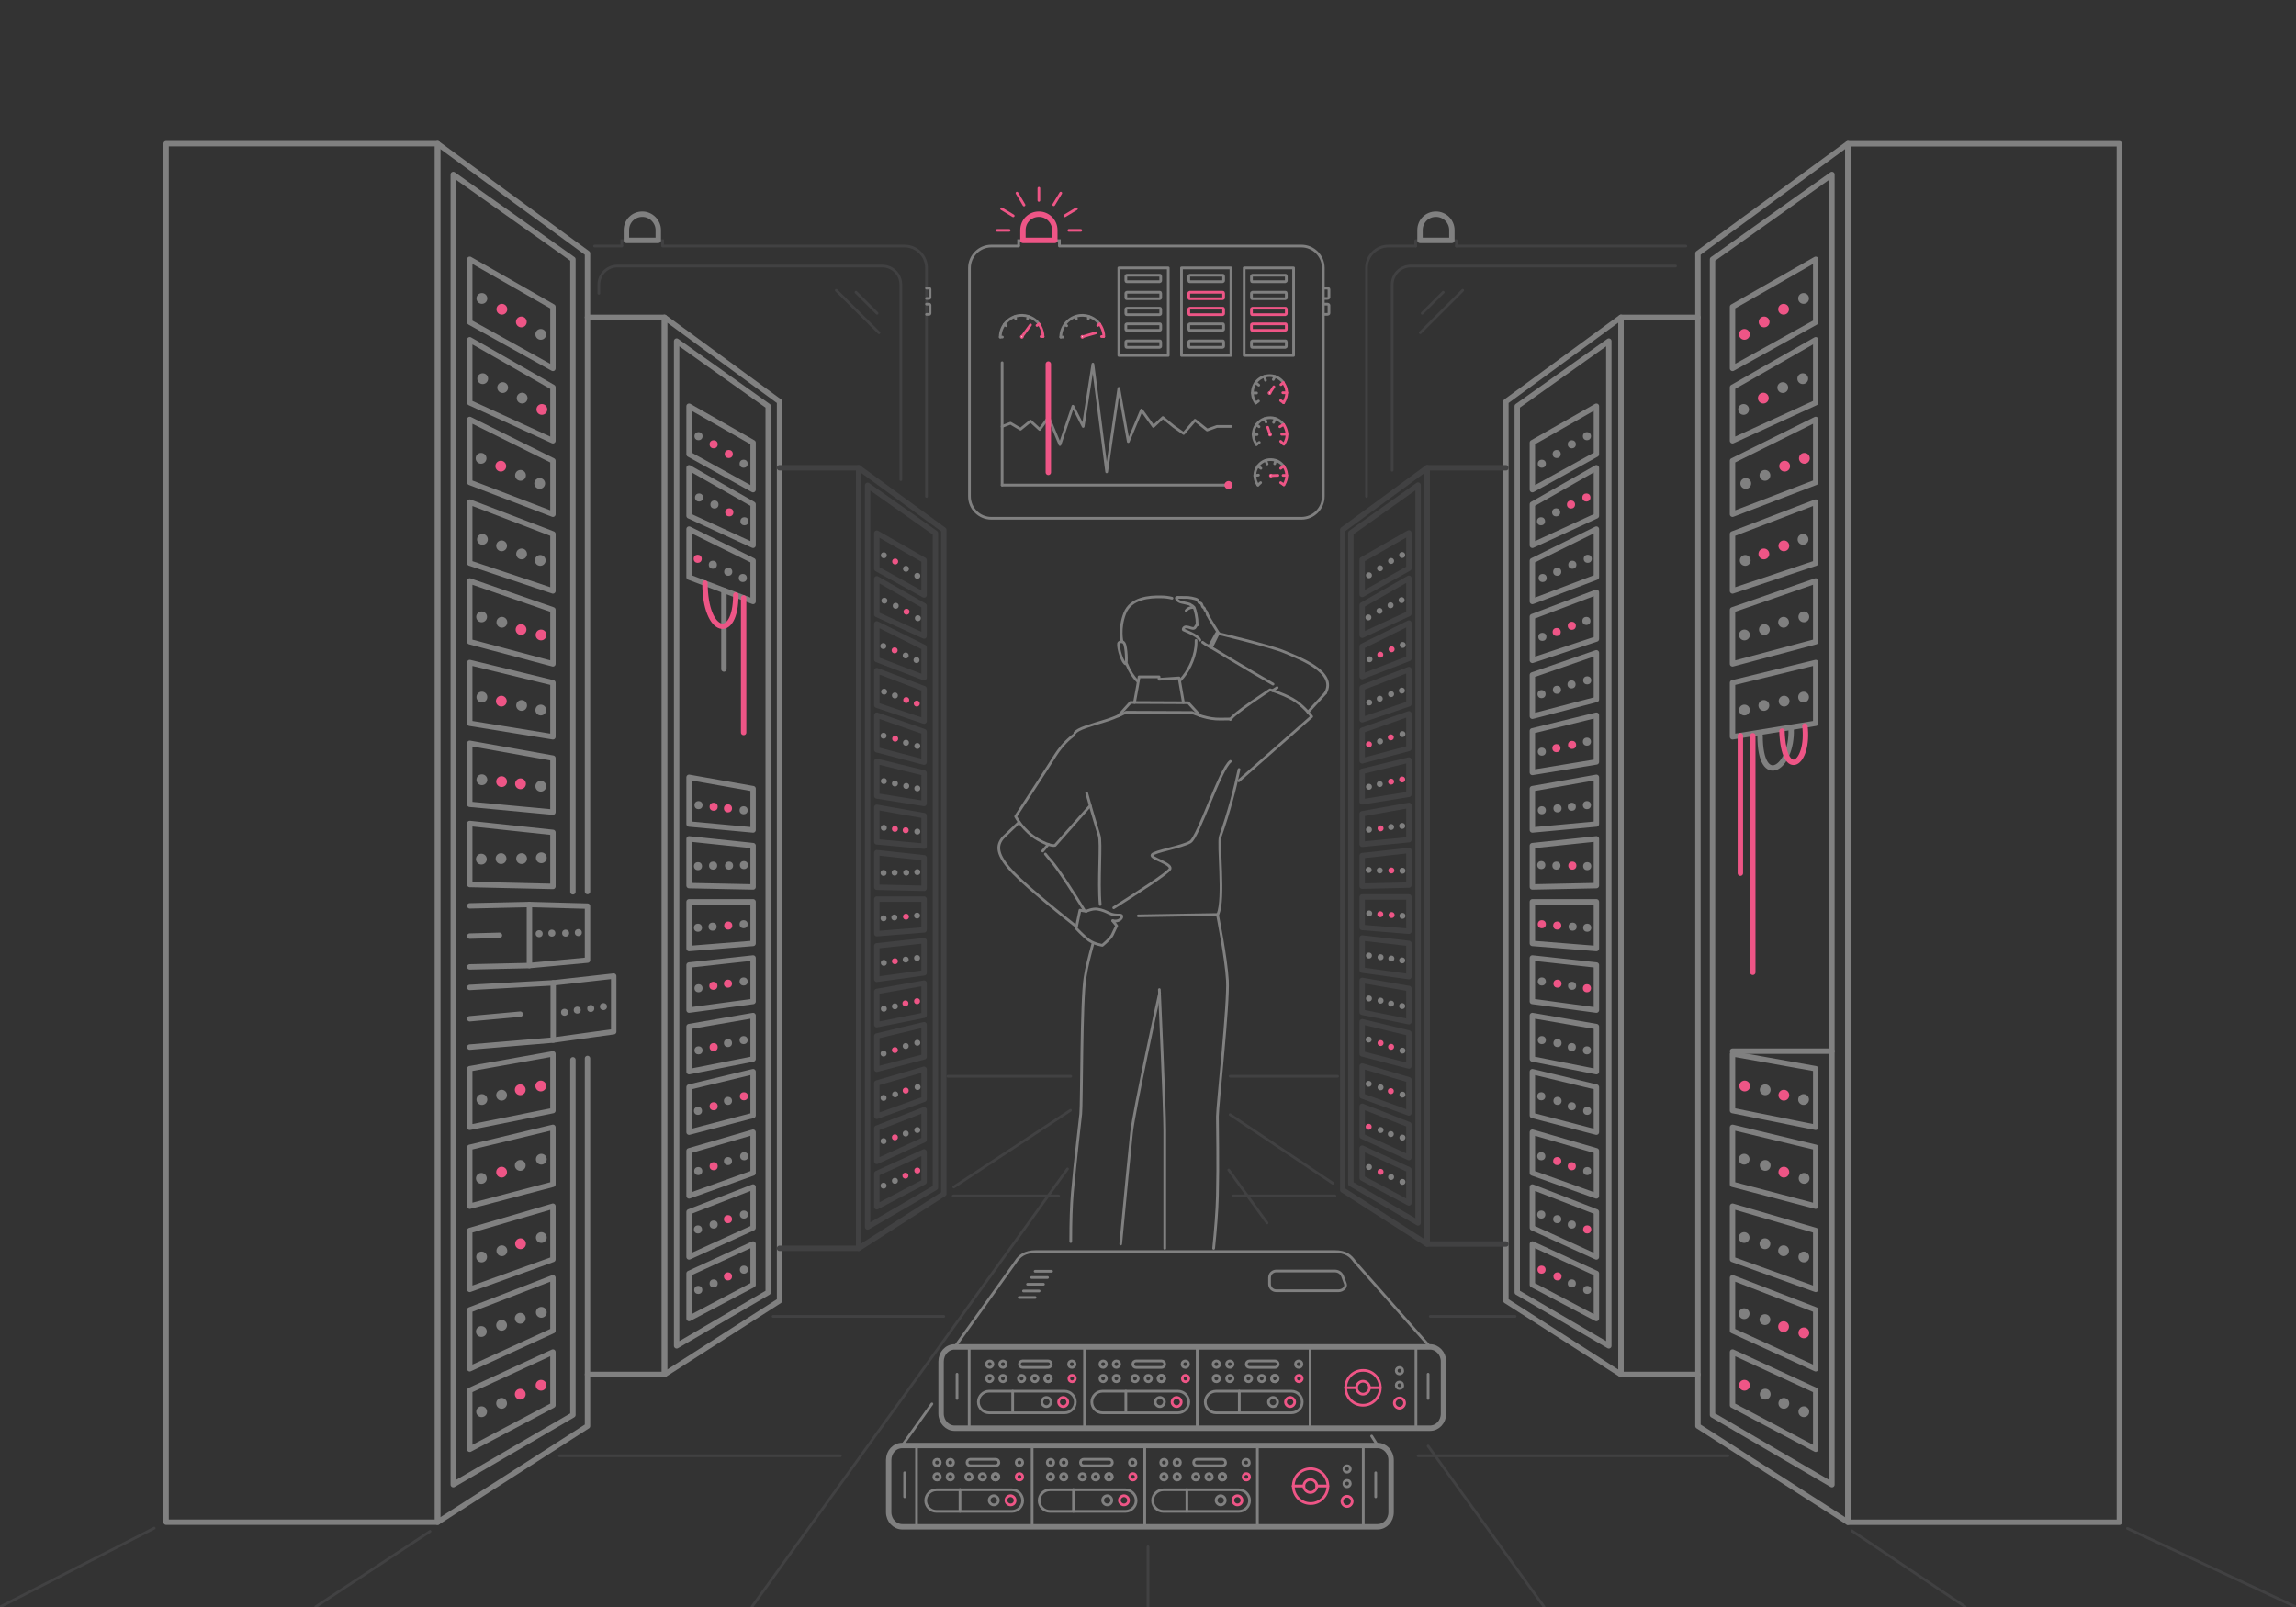 <?xml version="1.0" encoding="utf-8"?>
<!-- Generator: Adobe Illustrator 24.3.0, SVG Export Plug-In . SVG Version: 6.00 Build 0)  -->
<svg version="1.1" id="Layer_1" xmlns="http://www.w3.org/2000/svg" xmlns:xlink="http://www.w3.org/1999/xlink" x="0px" y="0px"
	 viewBox="0 0 850 595" style="enable-background:new 0 0 850 595;" xml:space="preserve">
<rect x="0" y="0" width="850" height="595" fill="#333333" stroke="none"/>
<style type="text/css">
	.maintenance0{fill:none;stroke:#414142;stroke-linecap:round;stroke-linejoin:round;stroke-miterlimit:10;}
	.maintenance1{fill:none;stroke:#808080;stroke-width:2;stroke-linecap:round;stroke-linejoin:round;stroke-miterlimit:10;}
	.maintenance2{fill:#EE5586;}
	.maintenance3{fill:#808080;}
	.maintenance4{fill:none;stroke:#414142;stroke-width:2;stroke-linecap:round;stroke-linejoin:round;stroke-miterlimit:10;}
	.maintenance5{fill:none;stroke:#EE5586;stroke-width:2;stroke-linecap:round;stroke-linejoin:round;stroke-miterlimit:10;}
	.maintenance6{fill:none;stroke:#EE5586;stroke-linecap:round;stroke-linejoin:round;stroke-miterlimit:10;}
	.maintenance7{fill:none;stroke:#808080;stroke-linecap:round;stroke-linejoin:round;stroke-miterlimit:10;}
	.maintenance8{fill:#FFFFFF;stroke:#EE5586;stroke-linecap:round;stroke-linejoin:round;stroke-miterlimit:10;}
	.maintenance9{fill:none;stroke:#808080;stroke-miterlimit:10;}
	.maintenance10{fill:none;stroke:#414142;stroke-miterlimit:10;}
</style>
<g>
	<line class="maintenance0" x1="525" y1="539" x2="639.7" y2="539"/>
	<line class="maintenance0" x1="207.1" y1="539" x2="311.1" y2="539"/>
	<line class="maintenance0" x1="529.5" y1="487.4" x2="560.9" y2="487.4"/>
	<line class="maintenance0" x1="286.2" y1="487.4" x2="349.4" y2="487.4"/>
	<line class="maintenance0" x1="456.5" y1="442.8" x2="494.2" y2="442.8"/>
	<line class="maintenance0" x1="352.9" y1="442.8" x2="391.9" y2="442.8"/>
	<line class="maintenance0" x1="455.4" y1="398.5" x2="495.2" y2="398.5"/>
	<line class="maintenance0" x1="350.9" y1="398.5" x2="396.4" y2="398.5"/>
	<line class="maintenance0" x1="0" y1="595" x2="57.1" y2="565.8"/>
	<line class="maintenance0" x1="353.1" y1="439.5" x2="396.3" y2="411.1"/>
	<line class="maintenance0" x1="116.9" y1="594.9" x2="159.2" y2="567"/>
	<line class="maintenance0" x1="278.4" y1="594.9" x2="395.2" y2="432.8"/>
	<line class="maintenance0" x1="425" y1="594.9" x2="425" y2="572.7"/>
	<line class="maintenance0" x1="850" y1="595" x2="787.6" y2="565.9"/>
	<line class="maintenance0" x1="493.4" y1="438.1" x2="455.4" y2="412.7"/>
	<line class="maintenance0" x1="727.5" y1="594.9" x2="685.6" y2="566.8"/>
	<line class="maintenance0" x1="469.1" y1="452.8" x2="454.9" y2="433.2"/>
	<line class="maintenance0" x1="571.6" y1="594.9" x2="528.7" y2="535.4"/>
</g>
<rect x="61.5" y="53.2" class="maintenance1" width="100.5" height="510.4"/>
<polyline class="maintenance1" points="217.5,391.9 217.5,528 162,563.6 162,53.2 217.5,93.8 217.5,330.1 "/>
<polyline class="maintenance1" points="212.1,392.4 212.1,523.9 167.8,549.7 167.8,64.6 212.1,96 212.1,330.2 "/>
<polygon class="maintenance1" points="204.7,136.4 173.9,119.3 173.9,96 204.7,113.6 "/>
<polygon class="maintenance1" points="204.7,163.2 173.9,149.1 173.9,125.8 204.7,143.4 "/>
<polygon class="maintenance1" points="204.7,190.4 173.9,178.6 173.9,155.3 204.7,170.6 "/>
<polygon class="maintenance1" points="204.7,218.8 173.9,208.5 173.9,185.9 204.7,197.7 "/>
<polygon class="maintenance1" points="204.7,245.8 173.9,237.6 173.9,215.1 204.7,225.8 "/>
<polygon class="maintenance1" points="204.7,272.8 173.9,267.8 173.9,245.3 204.7,252.8 "/>
<polygon class="maintenance1" points="204.7,300.7 173.9,297.8 173.9,275.2 204.7,280.7 "/>
<polygon class="maintenance1" points="204.7,328.2 173.9,327.5 173.9,304.9 204.7,308.2 "/>
<line class="maintenance1" x1="196" y1="357.5" x2="173.9" y2="358"/>
<line class="maintenance1" x1="173.9" y1="335.4" x2="196" y2="334.9"/>
<line class="maintenance1" x1="204.8" y1="385.1" x2="173.9" y2="387.7"/>
<line class="maintenance1" x1="173.9" y1="365.6" x2="204.8" y2="363.9"/>
<polygon class="maintenance1" points="204.7,411.2 173.9,417.4 173.9,395.7 204.7,390.2 "/>
<polygon class="maintenance1" points="204.7,438.5 173.9,446.6 173.9,424.8 204.7,417.4 "/>
<polygon class="maintenance1" points="204.7,466.3 173.9,477.4 173.9,455.6 204.7,446.6 "/>
<polygon class="maintenance1" points="204.7,492.7 173.9,506.8 173.9,485 204.7,473.1 "/>
<polygon class="maintenance1" points="204.7,520.3 173.9,536.6 173.9,514.8 204.7,500.6 "/>
<circle id="svg-ico" class="maintenance2" cx="185.8" cy="114.5" r="2"/>
<circle id="svg-ico" class="maintenance2" cx="193" cy="119.2" r="2"/>
<circle class="maintenance3" cx="200.2" cy="123.8" r="2"/>
<circle class="maintenance3" cx="178.4" cy="110.5" r="2"/>
<circle class="maintenance3" cx="186.1" cy="143.5" r="2"/>
<circle class="maintenance3" cx="193.3" cy="147.4" r="2"/>

<g>
<circle id="svg-ico" class="maintenance2" cx="200.6" cy="151.6" r="2"/>
<animate  accumulate="none" additive="replace" attributeName="opacity" calcMode="linear" dur="0.5s" fill="remove" repeatCount="indefinite" restart="always" values="0;1;0">
</animate>
</g>

<circle class="maintenance3" cx="178.7" cy="140.2" r="2"/>
<circle id="svg-ico" class="maintenance2" cx="185.4" cy="172.6" r="2"/>
<circle class="maintenance3" cx="192.7" cy="176" r="2"/>
<circle class="maintenance3" cx="199.8" cy="179" r="2"/>
<circle class="maintenance3" cx="178.1" cy="169.7" r="2"/>
<circle class="maintenance3" cx="185.7" cy="202.1" r="2"/>
<circle class="maintenance3" cx="193.1" cy="205.1" r="2"/>
<circle class="maintenance3" cx="200" cy="207.5" r="2"/>
<circle class="maintenance3" cx="178.6" cy="199.7" r="2"/>
<circle class="maintenance3" cx="185.8" cy="230.4" r="2"/>

<g>
<circle id="svg-ico" class="maintenance2" cx="192.9" cy="233.1" r="2"/>
<animate  accumulate="none" additive="replace" attributeName="opacity" calcMode="linear" dur="0.8s" fill="remove" repeatCount="indefinite" restart="always" values="0;1;0">
</animate>
</g>

<g>
<circle id="svg-ico" class="maintenance2" cx="200.3" cy="235.1" r="2"/>
<animate  accumulate="none" additive="replace" attributeName="opacity" calcMode="linear" dur="0.7s" fill="remove" repeatCount="indefinite" restart="always" values="0;1;0">
</animate>
</g>


<circle class="maintenance3" cx="178.3" cy="228.4" r="2"/>
<circle id="svg-ico" class="maintenance2" cx="185.6" cy="259.6" r="2"/>
<circle class="maintenance3" cx="193.1" cy="261.2" r="2"/>
<circle class="maintenance3" cx="200.2" cy="262.9" r="2"/>
<circle class="maintenance3" cx="178.4" cy="258.1" r="2"/>
<circle id="svg-ico" class="maintenance2" cx="185.7" cy="289.4" r="2"/>

<g>
<circle id="svg-ico" class="maintenance2" cx="192.7" cy="290.2" r="2"/>
<animate  accumulate="none" additive="replace" attributeName="opacity" calcMode="linear" dur="0.5s" fill="remove" repeatCount="indefinite" restart="always" values="0;1;0">
</animate>
</g>

<circle class="maintenance3" cx="200.2" cy="291.1" r="2"/>
<circle class="maintenance3" cx="178.4" cy="288.7" r="2"/>
<circle class="maintenance3" cx="185.5" cy="317.9" r="2"/>
<circle class="maintenance3" cx="193.1" cy="317.9" r="2"/>
<circle class="maintenance3" cx="200.4" cy="317.6" r="2"/>
<circle class="maintenance3" cx="178.2" cy="318.1" r="2"/>
<circle class="maintenance3" cx="204.3" cy="345.5" r="1.3"/>
<circle class="maintenance3" cx="209.4" cy="345.5" r="1.3"/>
<circle class="maintenance3" cx="214.1" cy="345.3" r="1.3"/>
<circle class="maintenance3" cx="199.6" cy="345.7" r="1.3"/>
<circle class="maintenance3" cx="213.7" cy="374" r="1.3"/>
<circle class="maintenance3" cx="218.7" cy="373.4" r="1.3"/>
<circle class="maintenance3" cx="223.4" cy="372.7" r="1.3"/>
<circle class="maintenance3" cx="209" cy="374.8" r="1.3"/>
<polygon class="maintenance1" points="217.5,355.5 196,357.5 196,334.9 217.5,335.5 "/>
<polygon class="maintenance1" points="227.2,382 204.8,385.1 204.8,363.9 227.2,361.4 "/>
<circle class="maintenance3" cx="185.7" cy="405.5" r="2"/>

<g>
<circle id="svg-ico" class="maintenance2" cx="192.6" cy="403.5" r="2"/>
<animate  accumulate="none" additive="replace" attributeName="opacity" calcMode="linear" dur="0.5s" fill="remove" repeatCount="indefinite" restart="always" values="0;1;0">
</animate>
</g>

<g>
<circle id="svg-ico" class="maintenance2" cx="200.2" cy="402.1" r="2"/>
<animate  accumulate="none" additive="replace" attributeName="opacity" calcMode="linear" dur="0.7s" fill="remove" repeatCount="indefinite" restart="always" values="0;1;0">
</animate>
</g>

<circle class="maintenance3" cx="178.4" cy="407.1" r="2"/>
<circle id="svg-ico" class="maintenance2" cx="185.7" cy="434" r="2"/>
<circle class="maintenance3" cx="192.6" cy="431.5" r="2"/>
<circle class="maintenance3" cx="200.4" cy="429.2" r="2"/>
<circle class="maintenance3" cx="178.2" cy="436.3" r="2"/>
<circle class="maintenance3" cx="185.8" cy="463.1" r="2"/>

<g>
<circle id="svg-ico" class="maintenance2" cx="192.7" cy="460.5" r="2"/>
<animate  accumulate="none" additive="replace" attributeName="opacity" calcMode="linear" dur="0.8s" fill="remove" repeatCount="indefinite" restart="always" values="0;1;0">
</animate>
</g>

<circle class="maintenance3" cx="200.4" cy="458.2" r="2"/>
<circle class="maintenance3" cx="178.3" cy="465.4" r="2"/>
<circle class="maintenance3" cx="185.7" cy="490.7" r="2"/>
<circle class="maintenance3" cx="192.6" cy="488.1" r="2"/>
<circle class="maintenance3" cx="200.4" cy="485.9" r="2"/>
<circle class="maintenance3" cx="178.2" cy="493" r="2"/>
<circle class="maintenance3" cx="185.7" cy="519.6" r="2"/>
<circle id="svg-ico" class="maintenance2" cx="192.6" cy="516.2" r="2"/>
<circle id="svg-ico" class="maintenance2" cx="200.3" cy="512.9" r="2"/>
<circle class="maintenance3" cx="178.3" cy="522.7" r="2"/>
<polyline class="maintenance1" points="217.5,117.5 246,117.5 246,508.9 217.5,508.9 "/>
<polygon class="maintenance1" points="288.6,481.6 246,508.9 246,117.5 288.6,148.7 "/>
<polygon class="maintenance1" points="284.4,478.5 250.5,498.3 250.5,126.3 284.4,150.4 "/>
<polygon class="maintenance1" points="278.8,181.3 255.1,168.2 255.1,150.4 278.8,163.9 "/>
<polygon class="maintenance1" points="278.8,201.9 255.1,191 255.1,173.2 278.8,186.7 "/>
<polygon class="maintenance1" points="278.8,222.7 255.1,213.7 255.1,195.9 278.8,207.6 "/>
<polygon class="maintenance1" points="278.8,307.3 255.1,305.1 255.1,287.8 278.8,292 "/>
<polygon class="maintenance1" points="278.8,328.4 255.1,327.9 255.1,310.6 278.8,313.1 "/>
<polygon class="maintenance1" points="278.8,349.3 255.1,351.2 255.1,333.9 278.8,333.9 "/>
<polygon class="maintenance1" points="278.8,370.8 255.1,374 255.1,357.3 278.8,354.7 "/>
<polygon class="maintenance1" points="278.8,392.1 255.1,396.8 255.1,380.1 278.8,376 "/>
<polygon class="maintenance1" points="278.8,413 255.1,419.2 255.1,402.5 278.8,396.8 "/>
<polygon class="maintenance1" points="278.8,434.3 255.1,442.8 255.1,426.1 278.8,419.2 "/>
<polygon class="maintenance1" points="278.8,454.6 255.1,465.4 255.1,448.7 278.8,439.5 "/>
<polygon class="maintenance1" points="278.8,475.7 255.1,488.2 255.1,471.5 278.8,460.6 "/>

<g>
<circle id="svg-ico" class="maintenance2" cx="264.2" cy="164.5" r="1.5"/>
<animate  accumulate="none" additive="replace" attributeName="opacity" calcMode="linear" dur="0.8s" fill="remove" repeatCount="indefinite" restart="always" values="0;1;0">
</animate>
</g>

<g>
<circle id="svg-ico" class="maintenance2" cx="269.8" cy="168.1" r="1.5"/>
<animate  accumulate="none" additive="replace" attributeName="opacity" calcMode="linear" dur="0.7s" fill="remove" repeatCount="indefinite" restart="always" values="0;1;0">
</animate>
</g>

<circle class="maintenance3" cx="275.3" cy="171.7" r="1.5"/>
<circle class="maintenance3" cx="258.6" cy="161.5" r="1.5"/>
<circle class="maintenance3" cx="264.5" cy="186.8" r="1.5"/>
<circle id="svg-ico" class="maintenance2" cx="270" cy="189.7" r="1.5"/>
<circle class="maintenance3" cx="275.6" cy="193" r="1.5"/>
<circle class="maintenance3" cx="258.8" cy="184.2" r="1.5"/>
<circle class="maintenance3" cx="263.9" cy="209.1" r="1.5"/>
<circle class="maintenance3" cx="269.6" cy="211.7" r="1.5"/>
<circle class="maintenance3" cx="275" cy="214" r="1.5"/>

<g>
<circle id="svg-ico" class="maintenance2" cx="258.3" cy="206.9" r="1.5"/>
<animate  accumulate="none" additive="replace" attributeName="opacity" calcMode="linear" dur="0.4s" fill="remove" repeatCount="indefinite" restart="always" values="0;1;0">
</animate>
</g>


<circle id="svg-ico" class="maintenance2" cx="264.2" cy="298.7" r="1.5"/>
<circle id="svg-ico" class="maintenance2" cx="269.5" cy="299.3" r="1.5"/>
<circle class="maintenance3" cx="275.3" cy="300" r="1.5"/>
<circle class="maintenance3" cx="258.6" cy="298.1" r="1.5"/>
<circle class="maintenance3" cx="264" cy="320.5" r="1.5"/>
<circle class="maintenance3" cx="269.9" cy="320.5" r="1.5"/>
<circle class="maintenance3" cx="275.4" cy="320.3" r="1.5"/>
<circle class="maintenance3" cx="258.4" cy="320.7" r="1.5"/>
<circle class="maintenance3" cx="263.8" cy="343.1" r="1.5"/>

<g>
<circle id="svg-ico" class="maintenance2" cx="269.6" cy="342.7" r="1.5"/>
<animate  accumulate="none" additive="replace" attributeName="opacity" calcMode="linear" dur="0.5s" fill="remove" repeatCount="indefinite" restart="always" values="0;1;0">
</animate>
</g>

<circle class="maintenance3" cx="275.3" cy="342.2" r="1.5"/>
<circle class="maintenance3" cx="258.4" cy="343.5" r="1.5"/>

<g>
<circle id="svg-ico" class="maintenance2" cx="264.1" cy="365" r="1.5"/>
<animate  accumulate="none" additive="replace" attributeName="opacity" calcMode="linear" dur="0.6s" fill="remove" repeatCount="indefinite" restart="always" values="0;1;0">
</animate>
</g>

<circle id="svg-ico" class="maintenance2" cx="269.5" cy="364.2" r="1.5"/>
<circle class="maintenance3" cx="275.3" cy="363.4" r="1.5"/>
<circle class="maintenance3" cx="258.6" cy="365.9" r="1.5"/>
<circle id="svg-ico" class="maintenance2" cx="264.2" cy="387.7" r="1.5"/>
<circle class="maintenance3" cx="269.5" cy="386.2" r="1.5"/>
<circle class="maintenance3" cx="275.3" cy="385.1" r="1.5"/>
<circle class="maintenance3" cx="258.6" cy="388.9" r="1.5"/>

<g>
<circle id="svg-ico" class="maintenance2" cx="264.2" cy="409.6" r="1.5"/>
<animate  accumulate="none" additive="replace" attributeName="opacity" calcMode="linear" dur="0.6s" fill="remove" repeatCount="indefinite" restart="always" values="0;1;0">
</animate>
</g>

<circle class="maintenance3" cx="269.5" cy="407.6" r="1.5"/>

<g>
<circle id="svg-ico" class="maintenance2" cx="275.4" cy="405.9" r="1.5"/>
<animate  accumulate="none" additive="replace" attributeName="opacity" calcMode="linear" dur="0.4s" fill="remove" repeatCount="indefinite" restart="always" values="0;1;0">
</animate>
</g>

<circle class="maintenance3" cx="258.4" cy="411.3" r="1.5"/>
<circle id="svg-ico" class="maintenance2" cx="264.2" cy="431.8" r="1.5"/>

<g>
<circle class="maintenance3" cx="269.5" cy="429.9" r="1.5"/>
<animate  accumulate="none" additive="replace" attributeName="opacity" calcMode="linear" dur="0.7s" fill="remove" repeatCount="indefinite" restart="always" values="0;1;0">
</animate>
</g>

<circle class="maintenance3" cx="275.5" cy="428.1" r="1.5"/>
<circle class="maintenance3" cx="258.5" cy="433.6" r="1.5"/>
<circle class="maintenance3" cx="264.2" cy="453.4" r="1.5"/>
<circle id="svg-ico" class="maintenance2" cx="269.5" cy="451.4" r="1.5"/>
<circle class="maintenance3" cx="275.4" cy="449.7" r="1.5"/>
<circle class="maintenance3" cx="258.4" cy="455.2" r="1.5"/>
<circle class="maintenance3" cx="264.2" cy="475.2" r="1.5"/>
<circle id="svg-ico" class="maintenance2" cx="269.5" cy="472.6" r="1.5"/>
<circle class="maintenance3" cx="275.4" cy="470.1" r="1.5"/>
<circle class="maintenance3" cx="258.5" cy="477.6" r="1.5"/>
<polyline class="maintenance4" points="288.6,173.2 317.9,173.2 317.9,462.2 288.6,462.2 "/>
<polygon class="maintenance4" points="349.4,442 317.9,462.2 317.9,173.2 349.4,196.2 "/>
<polygon class="maintenance4" points="346.3,439.7 321.2,454.3 321.2,179.7 346.3,197.4 "/>
<polygon class="maintenance4" points="342.1,220.3 324.6,210.6 324.6,197.4 342.1,207.4 "/>
<polygon class="maintenance4" points="342.1,235.5 324.6,227.5 324.6,214.3 342.1,224.3 "/>
<polygon class="maintenance4" points="342.1,250.9 324.6,244.2 324.6,231 342.1,239.7 "/>
<polygon class="maintenance4" points="342.1,267 324.6,261.1 324.6,248.3 342.1,255 "/>
<polygon class="maintenance4" points="342.1,282.2 324.6,277.6 324.6,264.8 342.1,270.9 "/>
<polygon class="maintenance4" points="342.1,297.5 324.6,294.7 324.6,281.9 342.1,286.2 "/>
<polygon class="maintenance4" points="342.1,313.3 324.6,311.7 324.6,298.9 342.1,302 "/>
<polygon class="maintenance4" points="342.1,328.9 324.6,328.5 324.6,315.7 342.1,317.6 "/>
<polygon class="maintenance4" points="342.1,344.3 324.6,345.7 324.6,332.9 342.1,332.9 "/>
<polygon class="maintenance4" points="342.1,360.2 324.6,362.6 324.6,350.2 342.1,348.3 "/>
<polygon class="maintenance4" points="342.1,375.9 324.6,379.4 324.6,367.1 342.1,364 "/>
<polygon class="maintenance4" points="342.1,391.3 324.6,395.9 324.6,383.6 342.1,379.4 "/>
<polygon class="maintenance4" points="342.1,407 324.6,413.3 324.6,401 342.1,395.9 "/>
<polygon class="maintenance4" points="342.1,422 324.6,430 324.6,417.7 342.1,410.9 "/>
<polygon class="maintenance4" points="342.1,437.6 324.6,446.8 324.6,434.5 342.1,426.5 "/>
<circle id="svg-ico" class="maintenance2" cx="331.4" cy="207.9" r="1.1"/>
<circle class="maintenance3" cx="335.4" cy="210.6" r="1.1"/>
<circle class="maintenance3" cx="339.6" cy="213.2" r="1.1"/>
<circle class="maintenance3" cx="327.2" cy="205.6" r="1.1"/>
<circle class="maintenance3" cx="331.6" cy="224.3" r="1.1"/>

<g>
<circle id="svg-ico" class="maintenance2" cx="335.6" cy="226.5" r="1.1"/>
<animate  accumulate="none" additive="replace" attributeName="opacity" calcMode="linear" dur="0.7s" fill="remove" repeatCount="indefinite" restart="always" values="0;1;0">
</animate>
</g>

<circle class="maintenance3" cx="339.8" cy="228.9" r="1.1"/>
<circle class="maintenance3" cx="327.4" cy="222.4" r="1.1"/>
<circle id="svg-ico" class="maintenance2" cx="331.2" cy="240.8" r="1.1"/>
<circle class="maintenance3" cx="335.3" cy="242.7" r="1.1"/>
<circle class="maintenance3" cx="339.3" cy="244.4" r="1.1"/>
<circle class="maintenance3" cx="327" cy="239.2" r="1.1"/>
<circle class="maintenance3" cx="331.3" cy="257.5" r="1.1"/>

<g>
<circle id="svg-ico" class="maintenance2" cx="335.5" cy="259.2" r="1.1"/>
<animate  accumulate="none" additive="replace" attributeName="opacity" calcMode="linear" dur="0.6s" fill="remove" repeatCount="indefinite" restart="always" values="0;1;0">
</animate>
</g>

<g>
<circle id="svg-ico" class="maintenance2" cx="339.4" cy="260.5" r="1.1"/>
<animate  accumulate="none" additive="replace" attributeName="opacity" calcMode="linear" dur="0.9s" fill="remove" repeatCount="indefinite" restart="always" values="0;1;0">
</animate>
</g>

<circle class="maintenance3" cx="327.3" cy="256.1" r="1.1"/>
<circle id="svg-ico" class="maintenance2" cx="331.4" cy="273.5" r="1.1"/>
<circle class="maintenance3" cx="335.4" cy="275" r="1.1"/>
<circle class="maintenance3" cx="339.6" cy="276.2" r="1.1"/>
<circle class="maintenance3" cx="327.1" cy="272.4" r="1.1"/>
<circle class="maintenance3" cx="331.3" cy="290.1" r="1.1"/>
<circle class="maintenance3" cx="335.5" cy="291" r="1.1"/>
<circle class="maintenance3" cx="339.6" cy="291.9" r="1.1"/>
<circle class="maintenance3" cx="327.2" cy="289.2" r="1.1"/>

<g>
<circle id="svg-ico" class="maintenance2" cx="331.3" cy="306.9" r="1.1"/>
<animate  accumulate="none" additive="replace" attributeName="opacity" calcMode="linear" dur="0.8s" fill="remove" repeatCount="indefinite" restart="always" values="0;1;0">
</animate>
</g>

<circle id="svg-ico" class="maintenance2" cx="335.3" cy="307.4" r="1.1"/>
<circle class="maintenance3" cx="339.6" cy="307.9" r="1.1"/>
<circle class="maintenance3" cx="327.2" cy="306.5" r="1.1"/>
<circle class="maintenance3" cx="331.2" cy="323.1" r="1.1"/>
<circle class="maintenance3" cx="335.5" cy="323.1" r="1.1"/>
<circle class="maintenance3" cx="339.6" cy="322.9" r="1.1"/>
<circle class="maintenance3" cx="327.1" cy="323.2" r="1.1"/>
<circle class="maintenance3" cx="331.1" cy="339.7" r="1.1"/>
<circle id="svg-ico" class="maintenance2" cx="335.4" cy="339.4" r="1.1"/>
<circle class="maintenance3" cx="339.5" cy="339" r="1.1"/>
<circle class="maintenance3" cx="327.1" cy="340" r="1.1"/>
<circle id="svg-ico" class="maintenance2" cx="331.3" cy="355.9" r="1.1"/>
<circle class="maintenance3" cx="335.3" cy="355.3" r="1.1"/>
<circle class="maintenance3" cx="339.5" cy="354.7" r="1.1"/>
<circle class="maintenance3" cx="327.2" cy="356.5" r="1.1"/>
<circle class="maintenance3" cx="331.3" cy="372.6" r="1.1"/>

<g>
<circle id="svg-ico" class="maintenance2" cx="335.2" cy="371.5" r="1.1"/>
<animate  accumulate="none" additive="replace" attributeName="opacity" calcMode="linear" dur="0.6s" fill="remove" repeatCount="indefinite" restart="always" values="0;1;0">
</animate>
</g>

<circle id="svg-ico" class="maintenance2" cx="339.5" cy="370.7" r="1.1"/>
<circle class="maintenance3" cx="327.2" cy="373.5" r="1.1"/>
<circle id="svg-ico" class="maintenance2" cx="331.3" cy="388.8" r="1.1"/>
<circle class="maintenance3" cx="335.3" cy="387.3" r="1.1"/>
<circle class="maintenance3" cx="339.6" cy="386.1" r="1.1"/>
<circle class="maintenance3" cx="327.1" cy="390.1" r="1.1"/>
<circle class="maintenance3" cx="331.4" cy="405.2" r="1.1"/>
<circle id="svg-ico" class="maintenance2" cx="335.3" cy="403.8" r="1.1"/>
<circle class="maintenance3" cx="339.7" cy="402.5" r="1.1"/>
<circle class="maintenance3" cx="327.1" cy="406.5" r="1.1"/>
<circle id="svg-ico" class="maintenance2" cx="331.3" cy="421.1" r="1.1"/>
<circle class="maintenance3" cx="335.3" cy="419.7" r="1.1"/>
<circle class="maintenance3" cx="339.6" cy="418.4" r="1.1"/>
<circle class="maintenance3" cx="327.1" cy="422.5" r="1.1"/>
<circle class="maintenance3" cx="331.3" cy="437.2" r="1.1"/>
<circle id="svg-ico" class="maintenance2" cx="335.2" cy="435.3" r="1.1"/>
<circle id="svg-ico" class="maintenance2" cx="339.6" cy="433.4" r="1.1"/>
<circle class="maintenance3" cx="327.1" cy="439" r="1.1"/>
<rect x="684.1" y="53.2" transform="matrix(-1 -1.224647e-16 1.224647e-16 -1 1468.71 616.832)" class="maintenance1" width="100.5" height="510.4"/>
<polygon class="maintenance1" points="628.6,528 684.1,563.6 684.1,53.2 628.6,93.8 "/>
<polygon class="maintenance1" points="634,523.9 678.2,549.7 678.2,64.6 634,96 "/>
<polygon class="maintenance1" points="641.4,136.4 672.2,119.3 672.2,96 641.4,113.6 "/>
<polygon class="maintenance1" points="641.4,163.2 672.2,149.1 672.2,125.8 641.4,143.4 "/>
<polygon class="maintenance1" points="641.4,190.4 672.2,178.6 672.2,155.3 641.4,170.6 "/>
<polygon class="maintenance1" points="641.4,218.8 672.2,208.5 672.2,185.9 641.4,197.7 "/>
<polygon class="maintenance1" points="641.4,245.8 672.2,237.6 672.2,215.1 641.4,225.8 "/>
<polygon class="maintenance1" points="641.4,272.8 672.2,267.8 672.2,245.3 641.4,252.8 "/>
<polygon class="maintenance1" points="641.4,411.2 672.2,417.4 672.2,395.7 641.4,390.2 "/>
<polygon class="maintenance1" points="641.4,438.5 672.2,446.6 672.2,424.8 641.4,417.4 "/>
<polygon class="maintenance1" points="641.4,466.3 672.2,477.4 672.2,455.6 641.4,446.6 "/>
<polygon class="maintenance1" points="641.4,492.7 672.2,506.8 672.2,485 641.4,473.1 "/>
<polygon class="maintenance1" points="641.4,520.3 672.2,536.6 672.2,514.8 641.4,500.6 "/>
<circle id="svg-ico" class="maintenance2" cx="660.3" cy="114.5" r="2"/>
<circle id="svg-ico" class="maintenance2" cx="653.1" cy="119.2" r="2"/>
<circle id="svg-ico" class="maintenance2" cx="645.8" cy="123.8" r="2"/>
<circle class="maintenance3" cx="667.7" cy="110.5" r="2"/>
<circle class="maintenance3" cx="660" cy="143.5" r="2"/>
<circle id="svg-ico" class="maintenance2" cx="652.8" cy="147.4" r="2"/>
<circle class="maintenance3" cx="645.5" cy="151.6" r="2"/>
<circle class="maintenance3" cx="667.4" cy="140.2" r="2"/>
<circle id="svg-ico" class="maintenance2" cx="660.7" cy="172.6" r="2"/>
<circle class="maintenance3" cx="653.4" cy="176" r="2"/>
<circle class="maintenance3" cx="646.3" cy="179" r="2"/>
<circle id="svg-ico" class="maintenance2" cx="668" cy="169.7" r="2"/>

<g>
<circle id="svg-ico" class="maintenance2" cx="660.4" cy="202.1" r="2"/>
<animate  accumulate="none" additive="replace" attributeName="opacity" calcMode="linear" dur="0.6s" fill="remove" repeatCount="indefinite" restart="always" values="0;1;0">
</animate>
</g>

<g>
<circle id="svg-ico" class="maintenance2" cx="653" cy="205.1" r="2"/>
<animate  accumulate="none" additive="replace" attributeName="opacity" calcMode="linear" dur="0.5s" fill="remove" repeatCount="indefinite" restart="always" values="0;1;0">
</animate>
</g>

<circle class="maintenance3" cx="646.1" cy="207.5" r="2"/>
<circle class="maintenance3" cx="667.5" cy="199.7" r="2"/>
<circle class="maintenance3" cx="660.3" cy="230.4" r="2"/>
<circle class="maintenance3" cx="653.2" cy="233.1" r="2"/>
<circle class="maintenance3" cx="645.8" cy="235.1" r="2"/>
<circle class="maintenance3" cx="667.8" cy="228.4" r="2"/>
<circle class="maintenance3" cx="660.5" cy="259.6" r="2"/>
<circle class="maintenance3" cx="653" cy="261.2" r="2"/>
<circle class="maintenance3" cx="645.8" cy="262.9" r="2"/>
<circle class="maintenance3" cx="667.7" cy="258.1" r="2"/>
<circle id="svg-ico" class="maintenance2" cx="660.4" cy="405.5" r="2"/>
<circle class="maintenance3" cx="653.5" cy="403.5" r="2"/>
<circle id="svg-ico" class="maintenance2" cx="645.9" cy="402.1" r="2"/>
<circle class="maintenance3" cx="667.7" cy="407.1" r="2"/>
<circle id="svg-ico" class="maintenance2" cx="660.4" cy="434" r="2"/>
<circle class="maintenance3" cx="653.5" cy="431.5" r="2"/>
<circle class="maintenance3" cx="645.7" cy="429.2" r="2"/>
<circle class="maintenance3" cx="667.9" cy="436.3" r="2"/>
<circle class="maintenance3" cx="660.3" cy="463.1" r="2"/>
<circle class="maintenance3" cx="653.4" cy="460.5" r="2"/>
<circle class="maintenance3" cx="645.7" cy="458.2" r="2"/>
<circle class="maintenance3" cx="667.8" cy="465.4" r="2"/>
<circle id="svg-ico" class="maintenance2" cx="660.3" cy="491.2" r="2"/>
<circle class="maintenance3" cx="653.4" cy="488.6" r="2"/>
<circle class="maintenance3" cx="645.7" cy="486.4" r="2"/>

<g>
<circle id="svg-ico" class="maintenance2" cx="667.8" cy="493.5" r="2"/>
<animate  accumulate="none" additive="replace" attributeName="opacity" calcMode="linear" dur="0.7s" fill="remove" repeatCount="indefinite" restart="always" values="0;1;0">
</animate>
</g>

<circle class="maintenance3" cx="660.4" cy="519.6" r="2"/>
<circle class="maintenance3" cx="653.5" cy="516.2" r="2"/>
<circle id="svg-ico" class="maintenance2" cx="645.8" cy="512.9" r="2"/>
<circle class="maintenance3" cx="667.8" cy="522.7" r="2"/>
<polyline class="maintenance1" points="628.6,117.5 600.1,117.5 600.1,508.9 628.6,508.9 "/>
<polygon class="maintenance1" points="557.5,481.6 600.1,508.9 600.1,117.5 557.5,148.7 "/>
<polygon class="maintenance1" points="561.7,478.5 595.6,498.3 595.6,126.3 561.7,150.4 "/>
<polygon class="maintenance1" points="567.3,181.3 591,168.2 591,150.4 567.3,163.9 "/>
<polygon class="maintenance1" points="567.3,201.9 591,191 591,173.2 567.3,186.7 "/>
<polygon class="maintenance1" points="567.3,222.7 591,213.7 591,195.9 567.3,207.6 "/>
<polygon class="maintenance1" points="567.3,244.5 591,236.6 591,219.3 567.3,228.3 "/>
<polygon class="maintenance1" points="567.3,265.2 591,259 591,241.7 567.3,249.9 "/>
<polygon class="maintenance1" points="567.3,286 591,282.1 591,264.8 567.3,270.6 "/>
<polygon class="maintenance1" points="567.3,307.3 591,305.1 591,287.8 567.3,292 "/>
<polygon class="maintenance1" points="567.3,328.4 591,327.9 591,310.6 567.3,313.1 "/>
<polygon class="maintenance1" points="567.3,349.3 591,351.2 591,333.9 567.3,333.9 "/>
<polygon class="maintenance1" points="567.3,370.8 591,374 591,357.3 567.3,354.7 "/>
<polygon class="maintenance1" points="567.3,392.1 591,396.8 591,380.1 567.3,376 "/>
<polygon class="maintenance1" points="567.3,413 591,419.2 591,402.5 567.3,396.8 "/>
<polygon class="maintenance1" points="567.3,434.3 591,442.8 591,426.1 567.3,419.2 "/>
<polygon class="maintenance1" points="567.3,454.6 591,465.4 591,448.7 567.3,439.5 "/>
<polygon class="maintenance1" points="567.3,475.7 591,488.2 591,471.5 567.3,460.6 "/>
<circle class="maintenance3" cx="581.9" cy="164.5" r="1.5"/>
<circle class="maintenance3" cx="576.3" cy="168.1" r="1.5"/>
<circle class="maintenance3" cx="570.8" cy="171.7" r="1.5"/>
<circle class="maintenance3" cx="587.5" cy="161.5" r="1.5"/>
<circle id="svg-ico" class="maintenance2" cx="581.6" cy="186.8" r="1.5"/>
<circle class="maintenance3" cx="576.1" cy="189.7" r="1.5"/>
<circle class="maintenance3" cx="570.5" cy="193" r="1.5"/>
<circle id="svg-ico" class="maintenance2" cx="587.3" cy="184.2" r="1.5"/>
<circle class="maintenance3" cx="582.1" cy="209.1" r="1.5"/>
<circle class="maintenance3" cx="576.5" cy="211.7" r="1.5"/>
<circle class="maintenance3" cx="571.1" cy="214" r="1.5"/>
<circle class="maintenance3" cx="587.8" cy="206.9" r="1.5"/>

<g>
<circle id="svg-ico" class="maintenance2" cx="581.9" cy="231.7" r="1.5"/>
<animate  accumulate="none" additive="replace" attributeName="opacity" calcMode="linear" dur="0.8s" fill="remove" repeatCount="indefinite" restart="always" values="0;1;0">
</animate>
</g>

<g>
<circle id="svg-ico" class="maintenance2" cx="576.3" cy="234" r="1.5"/>
<animate  accumulate="none" additive="replace" attributeName="opacity" calcMode="linear" dur="0.6s" fill="remove" repeatCount="indefinite" restart="always" values="0;1;0">
</animate>
</g>

<circle class="maintenance3" cx="571" cy="235.8" r="1.5"/>
<circle class="maintenance3" cx="587.3" cy="229.9" r="1.5"/>
<circle class="maintenance3" cx="581.8" cy="253.4" r="1.5"/>
<circle class="maintenance3" cx="576.4" cy="255.4" r="1.5"/>
<circle class="maintenance3" cx="570.7" cy="257" r="1.5"/>
<circle class="maintenance3" cx="587.6" cy="251.9" r="1.5"/>

<g>
<circle id="svg-ico" class="maintenance2" cx="582" cy="275.8" r="1.5"/>
<animate  accumulate="none" additive="replace" attributeName="opacity" calcMode="linear" dur="0.7s" fill="remove" repeatCount="indefinite" restart="always" values="0;1;0">
</animate>
</g>

<circle id="svg-ico" class="maintenance2" cx="576.2" cy="277" r="1.5"/>
<circle class="maintenance3" cx="570.8" cy="278.3" r="1.5"/>
<circle class="maintenance3" cx="587.5" cy="274.6" r="1.5"/>
<circle class="maintenance3" cx="581.9" cy="298.7" r="1.5"/>
<circle class="maintenance3" cx="576.6" cy="299.3" r="1.5"/>
<circle class="maintenance3" cx="570.8" cy="300" r="1.5"/>
<circle class="maintenance3" cx="587.5" cy="298.1" r="1.5"/>
<circle id="svg-ico" class="maintenance2" cx="582.1" cy="320.5" r="1.5"/>
<circle class="maintenance3" cx="576.2" cy="320.5" r="1.5"/>
<circle class="maintenance3" cx="570.6" cy="320.3" r="1.5"/>
<circle class="maintenance3" cx="587.6" cy="320.7" r="1.5"/>
<circle class="maintenance3" cx="582.2" cy="343.1" r="1.5"/>
<circle id="svg-ico" class="maintenance2" cx="576.5" cy="342.7" r="1.5"/>
<circle id="svg-ico" class="maintenance2" cx="570.8" cy="342.2" r="1.5"/>
<circle class="maintenance3" cx="587.6" cy="343.5" r="1.5"/>
<circle class="maintenance3" cx="582" cy="365" r="1.5"/>
<circle id="svg-ico" class="maintenance2" cx="576.6" cy="364.2" r="1.5"/>
<circle class="maintenance3" cx="570.8" cy="363.4" r="1.5"/>

<g>
<circle id="svg-ico" class="maintenance2" cx="587.5" cy="365.9" r="1.5"/>
<animate  accumulate="none" additive="replace" attributeName="opacity" calcMode="linear" dur="0.5s" fill="remove" repeatCount="indefinite" restart="always" values="0;1;0">
</animate>
</g>

<circle class="maintenance3" cx="581.9" cy="387.7" r="1.5"/>

<g>
<circle class="maintenance3" cx="576.6" cy="386.2" r="1.5"/>
<animate  accumulate="none" additive="replace" attributeName="opacity" calcMode="linear" dur="0.6s" fill="remove" repeatCount="indefinite" restart="always" values="0;1;0">
</animate>
</g>

<circle class="maintenance3" cx="570.8" cy="385.1" r="1.5"/>
<circle class="maintenance3" cx="587.5" cy="388.9" r="1.5"/>
<circle class="maintenance3" cx="581.9" cy="409.6" r="1.5"/>
<circle class="maintenance3" cx="576.6" cy="407.6" r="1.5"/>
<circle class="maintenance3" cx="570.6" cy="405.9" r="1.5"/>
<circle class="maintenance3" cx="587.6" cy="411.3" r="1.5"/>
<circle id="svg-ico" class="maintenance2" cx="581.9" cy="431.8" r="1.5"/>
<circle id="svg-ico" class="maintenance2" cx="576.5" cy="429.9" r="1.5"/>
<circle class="maintenance3" cx="570.6" cy="428.1" r="1.5"/>
<circle class="maintenance3" cx="587.6" cy="433.6" r="1.5"/>
<circle class="maintenance3" cx="581.9" cy="453.4" r="1.5"/>
<circle class="maintenance3" cx="576.5" cy="451.4" r="1.5"/>
<circle class="maintenance3" cx="570.6" cy="449.7" r="1.5"/>
<circle id="svg-ico" class="maintenance2" cx="587.6" cy="455.2" r="1.5"/>
<circle class="maintenance3" cx="581.9" cy="475.2" r="1.5"/>

<g>
<circle id="svg-ico" class="maintenance2" cx="576.6" cy="472.6" r="1.5"/>
<animate  accumulate="none" additive="replace" attributeName="opacity" calcMode="linear" dur="0.3s" fill="remove" repeatCount="indefinite" restart="always" values="0;1;0">
</animate>
</g>

<circle id="svg-ico" class="maintenance2" cx="570.7" cy="470.1" r="1.5"/>
<circle class="maintenance3" cx="587.6" cy="477.6" r="1.5"/>
<polyline class="maintenance4" points="557.5,173.2 528.3,173.2 528.3,460.6 557.5,460.6 "/>
<polygon class="maintenance4" points="497.1,440.6 528.3,460.6 528.3,173.2 497.1,196.1 "/>
<polygon class="maintenance4" points="500.1,438.3 525,452.8 525,179.6 500.1,197.3 "/>
<polygon class="maintenance4" points="504.3,220.1 521.6,210.4 521.6,197.3 504.3,207.2 "/>
<polygon class="maintenance4" points="504.3,235.2 521.6,227.2 521.6,214.1 504.3,224 "/>
<polygon class="maintenance4" points="504.3,250.5 521.6,243.8 521.6,230.7 504.3,239.3 "/>
<polygon class="maintenance4" points="504.3,266.5 521.6,260.6 521.6,247.9 504.3,254.6 "/>
<polygon class="maintenance4" points="504.3,281.7 521.6,277.1 521.6,264.3 504.3,270.4 "/>
<polygon class="maintenance4" points="504.3,296.9 521.6,294.1 521.6,281.4 504.3,285.6 "/>
<polygon class="maintenance4" points="504.3,312.6 521.6,310.9 521.6,298.2 504.3,301.3 "/>
<polygon class="maintenance4" points="504.3,328.1 521.6,327.7 521.6,314.9 504.3,316.8 "/>
<polygon class="maintenance4" points="504.3,343.4 521.6,344.8 521.6,332.1 504.3,332.1 "/>
<polygon class="maintenance4" points="504.3,359.2 521.6,361.6 521.6,349.3 504.3,347.3 "/>
<polygon class="maintenance4" points="504.3,374.8 521.6,378.3 521.6,366 504.3,363 "/>
<polygon class="maintenance4" points="504.3,390.2 521.6,394.7 521.6,382.5 504.3,378.3 "/>
<polygon class="maintenance4" points="504.3,405.8 521.6,412.1 521.6,399.8 504.3,394.7 "/>
<polygon class="maintenance4" points="504.3,420.7 521.6,428.6 521.6,416.4 504.3,409.6 "/>
<polygon class="maintenance4" points="504.3,436.2 521.6,445.4 521.6,433.1 504.3,425.1 "/>
<circle class="maintenance3" cx="515" cy="207.7" r="1.1"/>
<circle class="maintenance3" cx="510.9" cy="210.4" r="1.1"/>
<circle class="maintenance3" cx="506.8" cy="213" r="1.1"/>
<circle class="maintenance3" cx="519.1" cy="205.5" r="1.1"/>
<circle class="maintenance3" cx="514.8" cy="224.1" r="1.1"/>
<circle class="maintenance3" cx="510.7" cy="226.2" r="1.1"/>
<circle class="maintenance3" cx="506.6" cy="228.6" r="1.1"/>
<circle class="maintenance3" cx="518.9" cy="222.2" r="1.1"/>
<circle id="svg-ico" class="maintenance2" cx="515.2" cy="240.4" r="1.1"/>
<circle id="svg-ico" class="maintenance2" cx="511" cy="242.4" r="1.1"/>
<circle class="maintenance3" cx="507" cy="244.1" r="1.1"/>
<circle class="maintenance3" cx="519.3" cy="238.8" r="1.1"/>
<circle class="maintenance3" cx="515" cy="257" r="1.1"/>
<circle class="maintenance3" cx="510.8" cy="258.7" r="1.1"/>
<circle class="maintenance3" cx="506.9" cy="260.1" r="1.1"/>
<circle class="maintenance3" cx="519" cy="255.7" r="1.1"/>
<circle id="svg-ico" class="maintenance2" cx="514.9" cy="273" r="1.1"/>
<circle class="maintenance3" cx="510.9" cy="274.5" r="1.1"/>
<circle id="svg-ico" class="maintenance2" cx="506.8" cy="275.6" r="1.1"/>
<circle class="maintenance3" cx="519.2" cy="271.8" r="1.1"/>
<circle id="svg-ico" class="maintenance2" cx="515" cy="289.4" r="1.1"/>
<circle class="maintenance3" cx="510.8" cy="290.3" r="1.1"/>
<circle class="maintenance3" cx="506.8" cy="291.3" r="1.1"/>
<circle id="svg-ico" class="maintenance2" cx="519.1" cy="288.6" r="1.1"/>
<circle class="maintenance3" cx="515" cy="306.2" r="1.1"/>

<g>
<circle id="svg-ico" class="maintenance2" cx="511.1" cy="306.7" r="1.1"/>
<animate  accumulate="none" additive="replace" attributeName="opacity" calcMode="linear" dur="0.4s" fill="remove" repeatCount="indefinite" restart="always" values="0;1;0">
</animate>
</g>

<circle class="maintenance3" cx="506.8" cy="307.2" r="1.1"/>
<circle class="maintenance3" cx="519.1" cy="305.8" r="1.1"/>
<circle id="svg-ico" class="maintenance2" cx="515.1" cy="322.3" r="1.1"/>
<circle class="maintenance3" cx="510.8" cy="322.3" r="1.1"/>
<circle class="maintenance3" cx="506.7" cy="322.1" r="1.1"/>
<circle class="maintenance3" cx="519.2" cy="322.4" r="1.1"/>

<g>
<circle id="svg-ico" class="maintenance2" cx="515.2" cy="338.8" r="1.1"/>
<animate  accumulate="none" additive="replace" attributeName="opacity" calcMode="linear" dur="0.6s" fill="remove" repeatCount="indefinite" restart="always" values="0;1;0">
</animate>
</g>

<g>
<circle id="svg-ico" class="maintenance2" cx="511" cy="338.5" r="1.1"/>
<animate  accumulate="none" additive="replace" attributeName="opacity" calcMode="linear" dur="0.5s" fill="remove" repeatCount="indefinite" restart="always" values="0;1;0">
</animate>
</g>

<circle class="maintenance3" cx="506.9" cy="338.2" r="1.1"/>
<circle class="maintenance3" cx="519.2" cy="339.1" r="1.1"/>
<circle class="maintenance3" cx="515.1" cy="354.9" r="1.1"/>
<circle class="maintenance3" cx="511.1" cy="354.4" r="1.1"/>
<circle class="maintenance3" cx="506.8" cy="353.8" r="1.1"/>
<circle class="maintenance3" cx="519.1" cy="355.6" r="1.1"/>
<circle class="maintenance3" cx="515" cy="371.6" r="1.1"/>
<circle class="maintenance3" cx="511.1" cy="370.5" r="1.1"/>
<circle class="maintenance3" cx="506.8" cy="369.7" r="1.1"/>
<circle class="maintenance3" cx="519.1" cy="372.5" r="1.1"/>
<circle id="svg-ico" class="maintenance2" cx="515" cy="387.6" r="1.1"/>

<g>
<circle id="svg-ico" class="maintenance2" cx="511.1" cy="386.2" r="1.1"/>
<animate  accumulate="none" additive="replace" attributeName="opacity" calcMode="linear" dur="0.7s" fill="remove" repeatCount="indefinite" restart="always" values="0;1;0">
</animate>
</g>

<circle class="maintenance3" cx="506.7" cy="384.9" r="1.1"/>
<circle class="maintenance3" cx="519.2" cy="389" r="1.1"/>

<g>
<circle id="svg-ico" class="maintenance2" cx="514.9" cy="404" r="1.1"/>
<animate  accumulate="none" additive="replace" attributeName="opacity" calcMode="linear" dur="0.5s" fill="remove" repeatCount="indefinite" restart="always" values="0;1;0">
</animate>
</g>

<circle class="maintenance3" cx="511.1" cy="402.6" r="1.1"/>
<circle class="maintenance3" cx="506.7" cy="401.3" r="1.1"/>
<circle class="maintenance3" cx="519.2" cy="405.3" r="1.1"/>
<circle class="maintenance3" cx="514.9" cy="419.9" r="1.1"/>
<circle class="maintenance3" cx="511.1" cy="418.4" r="1.1"/>
<circle id="svg-ico" class="maintenance2" cx="506.7" cy="417.2" r="1.1"/>
<circle class="maintenance3" cx="519.2" cy="421.2" r="1.1"/>
<circle class="maintenance3" cx="515" cy="435.8" r="1.1"/>
<circle id="svg-ico" class="maintenance2" cx="511.1" cy="433.9" r="1.1"/>
<circle class="maintenance3" cx="506.8" cy="432.1" r="1.1"/>
<circle class="maintenance3" cx="519.2" cy="437.6" r="1.1"/>
<line id="svg-concept" class="maintenance5" x1="644.3" y1="272.4" x2="644.3" y2="323.3"/>
<line id="svg-concept" class="maintenance5" x1="648.9" y1="272.4" x2="648.9" y2="360"/>
<path class="maintenance1" d="M651.6,272.4c0,19.9,12,12,11.5-2.4"/>
<path id="svg-concept" class="maintenance5" d="M659.7,270.7c0.7,18.8,10.2,12.1,8.5-1.9"/>
<line class="maintenance1" x1="641.4" y1="389.2" x2="678.2" y2="389.2"/>
<line id="svg-concept" class="maintenance5" x1="275.3" y1="221.4" x2="275.3" y2="271.2"/>
<line class="maintenance1" x1="268" y1="218.7" x2="268" y2="247.7"/>
<path id="svg-concept" class="maintenance5" d="M261,215.9c0,19.2,11.4,21.6,11.4,4.4"/>
<line class="maintenance1" x1="173.9" y1="346.6" x2="184.9" y2="346.3"/>
<line class="maintenance1" x1="173.9" y1="377.2" x2="192.6" y2="375.5"/>
<g>
	<g>
		<path id="svg-concept" class="maintenance6" d="M377.4,548L377.4,548c-0.7,0-1.2-0.5-1.2-1.2v0c0-0.7,0.5-1.2,1.2-1.2h0c0.7,0,1.2,0.5,1.2,1.2v0
			C378.6,547.5,378.1,548,377.4,548z"/>
		<path id="svg-concept" class="maintenance6" d="M374.1,557.2L374.1,557.2c-0.9,0-1.7-0.8-1.7-1.7v0c0-0.9,0.8-1.7,1.7-1.7h0c0.9,0,1.7,0.8,1.7,1.7v0
			C375.8,556.5,375.1,557.2,374.1,557.2z"/>
		<path id="svg-concept" class="maintenance6" d="M419.4,548L419.4,548c-0.7,0-1.2-0.5-1.2-1.2v0c0-0.7,0.5-1.2,1.2-1.2h0c0.7,0,1.2,0.5,1.2,1.2v0
			C420.6,547.5,420.1,548,419.4,548z"/>
		<path id="svg-concept" class="maintenance6" d="M416.1,557.2L416.1,557.2c-0.9,0-1.7-0.8-1.7-1.7v0c0-0.9,0.8-1.7,1.7-1.7h0c0.9,0,1.7,0.8,1.7,1.7v0
			C417.8,556.5,417,557.2,416.1,557.2z"/>
		<path id="svg-concept" class="maintenance6" d="M461.4,548L461.4,548c-0.7,0-1.2-0.5-1.2-1.2v0c0-0.7,0.5-1.2,1.2-1.2h0c0.7,0,1.2,0.5,1.2,1.2v0
			C462.6,547.5,462.1,548,461.4,548z"/>
		<path id="svg-concept" class="maintenance6" d="M458.1,557.2L458.1,557.2c-0.9,0-1.7-0.8-1.7-1.7v0c0-0.9,0.8-1.7,1.7-1.7h0c0.9,0,1.7,0.8,1.7,1.7v0
			C459.8,556.5,459,557.2,458.1,557.2z"/>
		<path id="svg-concept" class="maintenance6" d="M491.6,550.2c0,3.6-2.9,6.5-6.4,6.5c-3.6,0-6.4-2.9-6.4-6.5c0-3.6,2.9-6.4,6.4-6.4
			C488.7,543.8,491.6,546.7,491.6,550.2z"/>
		<path id="svg-concept" class="maintenance6" d="M487.5,550.2c0,1.3-1.1,2.4-2.4,2.4c-1.3,0-2.4-1.1-2.4-2.4s1.1-2.4,2.4-2.4
			C486.4,547.8,487.5,548.9,487.5,550.2z"/>
		<line id="svg-concept" class="maintenance6" x1="491.6" y1="550.2" x2="487.5" y2="550.2"/>
		<line id="svg-concept" class="maintenance6" x1="482.7" y1="550.2" x2="478.7" y2="550.2"/>
		<path class="maintenance1" d="M515,559.9c0,3-2.2,5.4-5,5.4H334c-2.7,0-5-2.4-5-5.4v-19.3c0-3,2.2-5.4,5-5.4h176c2.7,0,5,2.4,5,5.4V559.9z"
			/>
		<line class="maintenance7" x1="339.3" y1="535.2" x2="339.3" y2="565.2"/>
		<line class="maintenance7" x1="504.7" y1="535.2" x2="504.7" y2="565.3"/>
		<path class="maintenance7" d="M374.6,559.6h-27.9c-2.2,0-4-1.8-4-4v0c0-2.2,1.8-4,4-4h27.9c2.2,0,4,1.8,4,4v0
			C378.6,557.8,376.8,559.6,374.6,559.6z"/>
		<path class="maintenance7" d="M346.9,548L346.9,548c-0.7,0-1.2-0.5-1.2-1.2v0c0-0.7,0.5-1.2,1.2-1.2h0c0.7,0,1.2,0.5,1.2,1.2v0
			C348.1,547.5,347.6,548,346.9,548z"/>
		<path class="maintenance7" d="M351.8,548L351.8,548c-0.7,0-1.2-0.5-1.2-1.2v0c0-0.7,0.5-1.2,1.2-1.2h0c0.7,0,1.2,0.5,1.2,1.2v0
			C353,547.5,352.5,548,351.8,548z"/>
		<path class="maintenance7" d="M358.7,548L358.7,548c-0.7,0-1.2-0.5-1.2-1.2v0c0-0.7,0.5-1.2,1.2-1.2h0c0.7,0,1.2,0.5,1.2,1.2v0
			C360,547.5,359.4,548,358.7,548z"/>
		<path class="maintenance7" d="M346.9,542.7L346.9,542.7c-0.7,0-1.2-0.5-1.2-1.2v0c0-0.7,0.5-1.2,1.2-1.2h0c0.7,0,1.2,0.5,1.2,1.2v0
			C348.1,542.2,347.6,542.7,346.9,542.7z"/>
		<path class="maintenance7" d="M351.8,542.7L351.8,542.7c-0.7,0-1.2-0.5-1.2-1.2v0c0-0.7,0.5-1.2,1.2-1.2h0c0.7,0,1.2,0.5,1.2,1.2v0
			C353,542.2,352.5,542.7,351.8,542.7z"/>
		<path class="maintenance7" d="M377.4,542.7L377.4,542.7c-0.7,0-1.2-0.5-1.2-1.2v0c0-0.7,0.5-1.2,1.2-1.2h0c0.7,0,1.2,0.5,1.2,1.2v0
			C378.6,542.2,378,542.7,377.4,542.7z"/>
		<path class="maintenance7" d="M363.7,548L363.7,548c-0.7,0-1.2-0.5-1.2-1.2v0c0-0.7,0.5-1.2,1.2-1.2h0c0.7,0,1.2,0.5,1.2,1.2v0
			C364.9,547.5,364.3,548,363.7,548z"/>
		<path class="maintenance7" d="M368.5,548L368.5,548c-0.7,0-1.2-0.5-1.2-1.2v0c0-0.7,0.5-1.2,1.2-1.2h0c0.7,0,1.2,0.5,1.2,1.2v0
			C369.7,547.5,369.2,548,368.5,548z"/>
		<path class="maintenance7" d="M368.6,548L368.6,548c-0.7,0-1.2-0.5-1.2-1.2v0c0-0.7,0.5-1.2,1.2-1.2h0c0.7,0,1.2,0.5,1.2,1.2v0
			C369.8,547.5,369.2,548,368.6,548z"/>
		<path class="maintenance7" d="M368.6,542.7l-9.4,0c-0.7,0-1.2-0.5-1.2-1.2v0c0-0.7,0.5-1.2,1.2-1.2l9.4,0c0.7,0,1.2,0.5,1.2,1.2v0
			C369.8,542.2,369.2,542.7,368.6,542.7z"/>
		<line class="maintenance7" x1="355.4" y1="551.5" x2="355.4" y2="559.6"/>
		<path class="maintenance7" d="M367.9,557.2L367.9,557.2c-0.9,0-1.7-0.8-1.7-1.7v0c0-0.9,0.8-1.7,1.7-1.7h0c0.9,0,1.7,0.8,1.7,1.7v0
			C369.6,556.5,368.8,557.2,367.9,557.2z"/>
		<path class="maintenance7" d="M416.6,559.6l-27.9,0c-2.2,0-4-1.8-4-4v0c0-2.2,1.8-4,4-4h27.9c2.2,0,4,1.8,4,4v0
			C420.6,557.8,418.8,559.6,416.6,559.6z"/>
		<path class="maintenance7" d="M388.9,548L388.9,548c-0.7,0-1.2-0.5-1.2-1.2v0c0-0.7,0.5-1.2,1.2-1.2h0c0.7,0,1.2,0.5,1.2,1.2v0
			C390.1,547.5,389.6,548,388.9,548z"/>
		<path class="maintenance7" d="M393.8,548L393.8,548c-0.7,0-1.2-0.5-1.2-1.2v0c0-0.7,0.5-1.2,1.2-1.2h0c0.7,0,1.2,0.5,1.2,1.2v0
			C395,547.5,394.5,548,393.8,548z"/>
		<path class="maintenance7" d="M400.7,548L400.7,548c-0.7,0-1.2-0.5-1.2-1.2v0c0-0.7,0.5-1.2,1.2-1.2h0c0.7,0,1.2,0.5,1.2,1.2v0
			C401.9,547.5,401.4,548,400.7,548z"/>
		<path class="maintenance7" d="M388.9,542.7L388.9,542.7c-0.7,0-1.2-0.5-1.2-1.2v0c0-0.7,0.5-1.2,1.2-1.2h0c0.7,0,1.2,0.5,1.2,1.2v0
			C390.1,542.2,389.6,542.7,388.9,542.7z"/>
		<path class="maintenance7" d="M393.8,542.7L393.8,542.7c-0.7,0-1.2-0.5-1.2-1.2v0c0-0.7,0.5-1.2,1.2-1.2h0c0.7,0,1.2,0.5,1.2,1.2v0
			C395,542.2,394.5,542.7,393.8,542.7z"/>
		<path class="maintenance7" d="M419.3,542.7L419.3,542.7c-0.7,0-1.2-0.5-1.2-1.2v0c0-0.7,0.5-1.2,1.2-1.2h0c0.7,0,1.2,0.5,1.2,1.2v0
			C420.6,542.2,420,542.7,419.3,542.7z"/>
		<path class="maintenance7" d="M405.6,548L405.6,548c-0.7,0-1.2-0.5-1.2-1.2v0c0-0.7,0.5-1.2,1.2-1.2h0c0.7,0,1.2,0.5,1.2,1.2v0
			C406.9,547.5,406.3,548,405.6,548z"/>
		<path class="maintenance7" d="M410.5,548L410.5,548c-0.7,0-1.2-0.5-1.2-1.2v0c0-0.7,0.5-1.2,1.2-1.2h0c0.7,0,1.2,0.5,1.2,1.2v0
			C411.7,547.5,411.2,548,410.5,548z"/>
		<path class="maintenance7" d="M410.6,548L410.6,548c-0.7,0-1.2-0.5-1.2-1.2v0c0-0.7,0.5-1.2,1.2-1.2h0c0.7,0,1.2,0.5,1.2,1.2v0
			C411.8,547.5,411.2,548,410.6,548z"/>
		<path class="maintenance7" d="M410.6,542.7l-9.4,0c-0.7,0-1.2-0.5-1.2-1.2v0c0-0.7,0.5-1.2,1.2-1.2l9.4,0c0.7,0,1.2,0.5,1.2,1.2v0
			C411.8,542.2,411.2,542.7,410.6,542.7z"/>
		<line class="maintenance7" x1="397.4" y1="551.5" x2="397.4" y2="559.6"/>
		<path class="maintenance7" d="M409.9,557.2L409.9,557.2c-0.9,0-1.7-0.8-1.7-1.7v0c0-0.9,0.8-1.7,1.7-1.7h0c0.9,0,1.7,0.8,1.7,1.7v0
			C411.6,556.5,410.8,557.2,409.9,557.2z"/>
		<path class="maintenance7" d="M458.6,559.6h-27.9c-2.2,0-4-1.8-4-4v0c0-2.2,1.8-4,4-4h27.9c2.2,0,4,1.8,4,4v0
			C462.6,557.8,460.8,559.6,458.6,559.6z"/>
		<path class="maintenance7" d="M430.9,548L430.9,548c-0.7,0-1.2-0.5-1.2-1.2v0c0-0.7,0.5-1.2,1.2-1.2h0c0.7,0,1.2,0.5,1.2,1.2v0
			C432.1,547.5,431.5,548,430.9,548z"/>
		<path class="maintenance7" d="M435.8,548L435.8,548c-0.7,0-1.2-0.5-1.2-1.2v0c0-0.7,0.5-1.2,1.2-1.2h0c0.7,0,1.2,0.5,1.2,1.2v0
			C437,547.5,436.5,548,435.8,548z"/>
		<path class="maintenance7" d="M442.7,548L442.7,548c-0.7,0-1.2-0.5-1.2-1.2v0c0-0.7,0.5-1.2,1.2-1.2h0c0.7,0,1.2,0.5,1.2,1.2v0
			C443.9,547.5,443.4,548,442.7,548z"/>
		<path class="maintenance7" d="M430.9,542.7L430.9,542.7c-0.7,0-1.2-0.5-1.2-1.2v0c0-0.7,0.5-1.2,1.2-1.2h0c0.7,0,1.2,0.5,1.2,1.2v0
			C432.1,542.2,431.5,542.7,430.9,542.7z"/>
		<path class="maintenance7" d="M435.8,542.7L435.8,542.7c-0.7,0-1.2-0.5-1.2-1.2v0c0-0.7,0.5-1.2,1.2-1.2h0c0.7,0,1.2,0.5,1.2,1.2v0
			C437,542.2,436.5,542.7,435.8,542.7z"/>
		<path class="maintenance7" d="M461.3,542.7L461.3,542.7c-0.7,0-1.2-0.5-1.2-1.2v0c0-0.7,0.5-1.2,1.2-1.2h0c0.7,0,1.2,0.5,1.2,1.2v0
			C462.6,542.2,462,542.7,461.3,542.7z"/>
		<path class="maintenance7" d="M447.6,548L447.6,548c-0.7,0-1.2-0.5-1.2-1.2v0c0-0.7,0.5-1.2,1.2-1.2h0c0.7,0,1.2,0.5,1.2,1.2v0
			C448.9,547.5,448.3,548,447.6,548z"/>
		<path class="maintenance7" d="M452.5,548L452.5,548c-0.7,0-1.2-0.5-1.2-1.2v0c0-0.7,0.5-1.2,1.2-1.2h0c0.7,0,1.2,0.5,1.2,1.2v0
			C453.7,547.5,453.1,548,452.5,548z"/>
		<path class="maintenance7" d="M452.6,548L452.6,548c-0.7,0-1.2-0.5-1.2-1.2v0c0-0.7,0.5-1.2,1.2-1.2h0c0.7,0,1.2,0.5,1.2,1.2v0
			C453.8,547.5,453.2,548,452.6,548z"/>
		<path id="svg-concept" class="maintenance6" d="M500.6,555.9c0,1-0.9,1.9-1.9,1.9c-1,0-1.9-0.9-1.9-1.9c0-1,0.8-1.9,1.9-1.9
			C499.7,554,500.6,554.9,500.6,555.9z"/>
		<path class="maintenance7" d="M498.7,550.5L498.7,550.5c-0.7,0-1.2-0.5-1.2-1.2v0c0-0.7,0.5-1.2,1.2-1.2h0c0.7,0,1.2,0.5,1.2,1.2v0
			C499.9,550,499.3,550.5,498.7,550.5z"/>
		<path class="maintenance7" d="M498.7,545.1L498.7,545.1c-0.7,0-1.2-0.5-1.2-1.2v0c0-0.7,0.5-1.2,1.2-1.2h0c0.7,0,1.2,0.5,1.2,1.2v0
			C499.9,544.6,499.3,545.1,498.7,545.1z"/>
		<path class="maintenance7" d="M452.5,542.7l-9.4,0c-0.7,0-1.2-0.5-1.2-1.2v0c0-0.7,0.5-1.2,1.2-1.2l9.4,0c0.7,0,1.2,0.5,1.2,1.2v0
			C453.8,542.2,453.2,542.7,452.5,542.7z"/>
		<line class="maintenance7" x1="439.4" y1="551.5" x2="439.4" y2="559.6"/>
		<path class="maintenance7" d="M451.9,557.2L451.9,557.2c-0.9,0-1.7-0.8-1.7-1.7v0c0-0.9,0.8-1.7,1.7-1.7h0c0.9,0,1.7,0.8,1.7,1.7v0
			C453.6,556.5,452.8,557.2,451.9,557.2z"/>
		<line class="maintenance7" x1="382.1" y1="535.2" x2="382.1" y2="565.3"/>
		<line class="maintenance7" x1="334.9" y1="545.3" x2="334.9" y2="554.2"/>
		<line class="maintenance7" x1="509.3" y1="545.3" x2="509.3" y2="554.2"/>
		<line class="maintenance7" x1="423.8" y1="535.2" x2="423.8" y2="565.3"/>
		<line class="maintenance7" x1="465.5" y1="535.2" x2="465.5" y2="565.3"/>
		<line class="maintenance7" x1="507.8" y1="531.7" x2="510" y2="535.2"/>
		<line class="maintenance7" x1="334" y1="535.2" x2="345" y2="519.8"/>
		<path class="maintenance7" d="M503.7,565.3"/>
		<path class="maintenance7" d="M341.1,565.3"/>
	</g>
</g>
<g>
	<g>
		<path id="svg-concept" class="maintenance6" d="M396.9,511.6L396.9,511.6c-0.7,0-1.2-0.5-1.2-1.2v0c0-0.7,0.5-1.2,1.2-1.2h0c0.7,0,1.2,0.5,1.2,1.2v0
			C398.1,511,397.6,511.6,396.9,511.6z"/>
		<path id="svg-concept" class="maintenance6" d="M393.6,520.8L393.6,520.8c-0.9,0-1.7-0.8-1.7-1.7v0c0-0.9,0.8-1.7,1.7-1.7h0c0.9,0,1.7,0.8,1.7,1.7v0
			C395.3,520,394.5,520.8,393.6,520.8z"/>
		<path id="svg-concept" class="maintenance6" d="M438.9,511.6L438.9,511.6c-0.7,0-1.2-0.5-1.2-1.2v0c0-0.7,0.5-1.2,1.2-1.2h0c0.7,0,1.2,0.5,1.2,1.2v0
			C440.1,511,439.6,511.6,438.9,511.6z"/>
		<path id="svg-concept" class="maintenance6" d="M435.6,520.8L435.6,520.8c-0.9,0-1.7-0.8-1.7-1.7v0c0-0.9,0.8-1.7,1.7-1.7h0c0.9,0,1.7,0.8,1.7,1.7v0
			C437.3,520,436.5,520.8,435.6,520.8z"/>
		<path id="svg-concept" class="maintenance6" d="M480.9,511.6L480.9,511.6c-0.7,0-1.2-0.5-1.2-1.2v0c0-0.7,0.5-1.2,1.2-1.2h0c0.7,0,1.2,0.5,1.2,1.2v0
			C482.1,511,481.5,511.6,480.9,511.6z"/>
		<path id="svg-concept" class="maintenance6" d="M477.6,520.8L477.6,520.8c-0.9,0-1.7-0.8-1.7-1.7v0c0-0.9,0.8-1.7,1.7-1.7h0c0.9,0,1.7,0.8,1.7,1.7v0
			C479.3,520,478.5,520.8,477.6,520.8z"/>
		<path id="svg-concept" class="maintenance6" d="M511,513.8c0,3.6-2.9,6.5-6.4,6.5c-3.6,0-6.4-2.9-6.4-6.5c0-3.6,2.9-6.4,6.4-6.4
			C508.1,507.3,511,510.2,511,513.8z"/>
		<path id="svg-concept" class="maintenance6" d="M507,513.8c0,1.3-1.1,2.4-2.4,2.4c-1.3,0-2.4-1.1-2.4-2.4s1.1-2.4,2.4-2.4C505.9,511.4,507,512.5,507,513.8z"
			/>
		<line id="svg-concept" class="maintenance6" x1="511" y1="513.8" x2="507" y2="513.8"/>
		<line id="svg-concept" class="maintenance6" x1="502.2" y1="513.8" x2="498.1" y2="513.8"/>
		<path class="maintenance1" d="M534.4,523.4c0,3-2.2,5.4-5,5.4l-176,0c-2.7,0-5-2.4-5-5.4v-19.3c0-3,2.2-5.4,5-5.4h176c2.7,0,5,2.4,5,5.4
			V523.4z"/>
		<line class="maintenance7" x1="358.8" y1="498.7" x2="358.8" y2="528.7"/>
		<line class="maintenance7" x1="524.2" y1="498.7" x2="524.2" y2="528.9"/>
		<path class="maintenance7" d="M394.1,523.1h-27.9c-2.2,0-4-1.8-4-4v0c0-2.2,1.8-4,4-4h27.9c2.2,0,4,1.8,4,4v0
			C398.1,521.3,396.3,523.1,394.1,523.1z"/>
		<path class="maintenance7" d="M366.4,511.6L366.4,511.6c-0.7,0-1.2-0.5-1.2-1.2v0c0-0.7,0.5-1.2,1.2-1.2h0c0.7,0,1.2,0.5,1.2,1.2v0
			C367.6,511,367,511.6,366.4,511.6z"/>
		<path class="maintenance7" d="M371.3,511.6L371.3,511.6c-0.7,0-1.2-0.5-1.2-1.2v0c0-0.7,0.5-1.2,1.2-1.2h0c0.7,0,1.2,0.5,1.2,1.2v0
			C372.5,511,372,511.6,371.3,511.6z"/>
		<path class="maintenance7" d="M378.2,511.6L378.2,511.6c-0.7,0-1.2-0.5-1.2-1.2v0c0-0.7,0.5-1.2,1.2-1.2h0c0.7,0,1.2,0.5,1.2,1.2v0
			C379.4,511,378.9,511.6,378.2,511.6z"/>
		<path class="maintenance7" d="M366.4,506.3L366.4,506.3c-0.7,0-1.2-0.5-1.2-1.2v0c0-0.7,0.5-1.2,1.2-1.2h0c0.7,0,1.2,0.5,1.2,1.2v0
			C367.6,505.7,367,506.3,366.4,506.3z"/>
		<path class="maintenance7" d="M371.3,506.3L371.3,506.3c-0.7,0-1.2-0.5-1.2-1.2v0c0-0.7,0.5-1.2,1.2-1.2h0c0.7,0,1.2,0.5,1.2,1.2v0
			C372.5,505.7,372,506.3,371.3,506.3z"/>
		<path class="maintenance7" d="M396.8,506.3L396.8,506.3c-0.7,0-1.2-0.5-1.2-1.2v0c0-0.7,0.5-1.2,1.2-1.2h0c0.7,0,1.2,0.5,1.2,1.2v0
			C398,505.7,397.5,506.3,396.8,506.3z"/>
		<path class="maintenance7" d="M383.1,511.6L383.1,511.6c-0.7,0-1.2-0.5-1.2-1.2v0c0-0.7,0.5-1.2,1.2-1.2h0c0.7,0,1.2,0.5,1.2,1.2v0
			C384.3,511,383.8,511.6,383.1,511.6z"/>
		<path class="maintenance7" d="M388,511.6L388,511.6c-0.7,0-1.2-0.5-1.2-1.2v0c0-0.7,0.5-1.2,1.2-1.2h0c0.7,0,1.2,0.5,1.2,1.2v0
			C389.2,511,388.6,511.6,388,511.6z"/>
		<path class="maintenance7" d="M388,511.6L388,511.6c-0.7,0-1.2-0.5-1.2-1.2v0c0-0.7,0.5-1.2,1.2-1.2h0c0.7,0,1.2,0.5,1.2,1.2v0
			C389.3,511,388.7,511.6,388,511.6z"/>
		<path class="maintenance7" d="M388,506.3l-9.4,0c-0.7,0-1.2-0.5-1.2-1.2v0c0-0.7,0.5-1.2,1.2-1.2l9.4,0c0.7,0,1.2,0.5,1.2,1.2v0
			C389.3,505.7,388.7,506.3,388,506.3z"/>
		<line class="maintenance7" x1="374.9" y1="515.1" x2="374.9" y2="523.1"/>
		<path class="maintenance7" d="M387.4,520.8L387.4,520.8c-0.9,0-1.7-0.8-1.7-1.7v0c0-0.9,0.8-1.7,1.7-1.7h0c0.9,0,1.7,0.8,1.7,1.7v0
			C389,520,388.3,520.8,387.4,520.8z"/>
		<path class="maintenance7" d="M436.1,523.1h-27.9c-2.2,0-4-1.8-4-4v0c0-2.2,1.8-4,4-4l27.9,0c2.2,0,4,1.8,4,4v0
			C440.1,521.3,438.3,523.1,436.1,523.1z"/>
		<path class="maintenance7" d="M408.4,511.6L408.4,511.6c-0.7,0-1.2-0.5-1.2-1.2v0c0-0.7,0.5-1.2,1.2-1.2h0c0.7,0,1.2,0.5,1.2,1.2v0
			C409.6,511,409,511.6,408.4,511.6z"/>
		<path class="maintenance7" d="M413.3,511.6L413.3,511.6c-0.7,0-1.2-0.5-1.2-1.2v0c0-0.7,0.5-1.2,1.2-1.2h0c0.7,0,1.2,0.5,1.2,1.2v0
			C414.5,511,413.9,511.6,413.3,511.6z"/>
		<path class="maintenance7" d="M420.2,511.6L420.2,511.6c-0.7,0-1.2-0.5-1.2-1.2v0c0-0.7,0.5-1.2,1.2-1.2h0c0.7,0,1.2,0.5,1.2,1.2v0
			C421.4,511,420.9,511.6,420.2,511.6z"/>
		<path class="maintenance7" d="M408.4,506.3L408.4,506.3c-0.7,0-1.2-0.5-1.2-1.2v0c0-0.7,0.5-1.2,1.2-1.2h0c0.7,0,1.2,0.5,1.2,1.2v0
			C409.6,505.7,409,506.3,408.4,506.3z"/>
		<path class="maintenance7" d="M413.3,506.3L413.3,506.3c-0.7,0-1.2-0.5-1.2-1.2v0c0-0.7,0.5-1.2,1.2-1.2h0c0.7,0,1.2,0.5,1.2,1.2v0
			C414.5,505.7,413.9,506.3,413.3,506.3z"/>
		<path class="maintenance7" d="M438.8,506.3L438.8,506.3c-0.7,0-1.2-0.5-1.2-1.2v0c0-0.7,0.5-1.2,1.2-1.2h0c0.7,0,1.2,0.5,1.2,1.2v0
			C440,505.7,439.5,506.3,438.8,506.3z"/>
		<path class="maintenance7" d="M425.1,511.6L425.1,511.6c-0.7,0-1.2-0.5-1.2-1.2v0c0-0.7,0.5-1.2,1.2-1.2h0c0.7,0,1.2,0.5,1.2,1.2v0
			C426.3,511,425.8,511.6,425.1,511.6z"/>
		<path class="maintenance7" d="M429.9,511.6L429.9,511.6c-0.7,0-1.2-0.5-1.2-1.2v0c0-0.7,0.5-1.2,1.2-1.2h0c0.7,0,1.2,0.5,1.2,1.2v0
			C431.2,511,430.6,511.6,429.9,511.6z"/>
		<path class="maintenance7" d="M430,511.6L430,511.6c-0.7,0-1.2-0.5-1.2-1.2v0c0-0.7,0.5-1.2,1.2-1.2h0c0.7,0,1.2,0.5,1.2,1.2v0
			C431.2,511,430.7,511.6,430,511.6z"/>
		<path class="maintenance7" d="M430,506.3l-9.4,0c-0.7,0-1.2-0.5-1.2-1.2v0c0-0.7,0.5-1.2,1.2-1.2l9.4,0c0.7,0,1.2,0.5,1.2,1.2v0
			C431.2,505.7,430.7,506.3,430,506.3z"/>
		<line class="maintenance7" x1="416.8" y1="515.1" x2="416.8" y2="523.1"/>
		<path class="maintenance7" d="M429.4,520.8L429.4,520.8c-0.9,0-1.7-0.8-1.7-1.7v0c0-0.9,0.8-1.7,1.7-1.7h0c0.9,0,1.7,0.8,1.7,1.7v0
			C431,520,430.3,520.8,429.4,520.8z"/>
		<path class="maintenance7" d="M478.1,523.1h-27.9c-2.2,0-4-1.8-4-4v0c0-2.2,1.8-4,4-4h27.9c2.2,0,4,1.8,4,4v0
			C482.1,521.3,480.3,523.1,478.1,523.1z"/>
		<path class="maintenance7" d="M450.3,511.6L450.3,511.6c-0.7,0-1.2-0.5-1.2-1.2v0c0-0.7,0.5-1.2,1.2-1.2h0c0.7,0,1.2,0.5,1.2,1.2v0
			C451.6,511,451,511.6,450.3,511.6z"/>
		<path class="maintenance7" d="M455.3,511.6L455.3,511.6c-0.7,0-1.2-0.5-1.2-1.2v0c0-0.7,0.5-1.2,1.2-1.2h0c0.7,0,1.2,0.5,1.2,1.2v0
			C456.5,511,455.9,511.6,455.3,511.6z"/>
		<path class="maintenance7" d="M462.2,511.6L462.2,511.6c-0.7,0-1.2-0.5-1.2-1.2v0c0-0.7,0.5-1.2,1.2-1.2h0c0.7,0,1.2,0.5,1.2,1.2v0
			C463.4,511,462.9,511.6,462.2,511.6z"/>
		<path class="maintenance7" d="M450.3,506.3L450.3,506.3c-0.7,0-1.2-0.5-1.2-1.2v0c0-0.7,0.5-1.2,1.2-1.2h0c0.7,0,1.2,0.5,1.2,1.2v0
			C451.6,505.7,451,506.3,450.3,506.3z"/>
		<path class="maintenance7" d="M455.3,506.3L455.3,506.3c-0.7,0-1.2-0.5-1.2-1.2v0c0-0.7,0.5-1.2,1.2-1.2h0c0.7,0,1.2,0.5,1.2,1.2v0
			C456.5,505.7,455.9,506.3,455.3,506.3z"/>
		<path class="maintenance7" d="M480.8,506.3L480.8,506.3c-0.7,0-1.2-0.5-1.2-1.2v0c0-0.7,0.5-1.2,1.2-1.2h0c0.7,0,1.2,0.5,1.2,1.2v0
			C482,505.7,481.5,506.3,480.8,506.3z"/>
		<path class="maintenance7" d="M467.1,511.6L467.1,511.6c-0.7,0-1.2-0.5-1.2-1.2v0c0-0.7,0.5-1.2,1.2-1.2h0c0.7,0,1.2,0.5,1.2,1.2v0
			C468.3,511,467.8,511.6,467.1,511.6z"/>
		<path class="maintenance7" d="M471.9,511.6L471.9,511.6c-0.7,0-1.2-0.5-1.2-1.2v0c0-0.7,0.5-1.2,1.2-1.2h0c0.7,0,1.2,0.5,1.2,1.2v0
			C473.2,511,472.6,511.6,471.9,511.6z"/>
		<path class="maintenance7" d="M472,511.6L472,511.6c-0.7,0-1.2-0.5-1.2-1.2v0c0-0.7,0.5-1.2,1.2-1.2h0c0.7,0,1.2,0.5,1.2,1.2v0
			C473.2,511,472.7,511.6,472,511.6z"/>
		<path id="svg-concept" class="maintenance6" d="M520,519.5c0,1-0.9,1.9-1.9,1.9c-1,0-1.9-0.9-1.9-1.9c0-1,0.8-1.9,1.9-1.9C519.2,517.6,520,518.4,520,519.5z"
			/>
		<path class="maintenance7" d="M518.1,514.1L518.1,514.1c-0.7,0-1.2-0.5-1.2-1.2v0c0-0.7,0.5-1.2,1.2-1.2h0c0.7,0,1.2,0.5,1.2,1.2v0
			C519.4,513.6,518.8,514.1,518.1,514.1z"/>
		<path class="maintenance7" d="M518.1,508.7L518.1,508.7c-0.7,0-1.2-0.5-1.2-1.2v0c0-0.7,0.5-1.2,1.2-1.2h0c0.7,0,1.2,0.5,1.2,1.2v0
			C519.4,508.1,518.8,508.7,518.1,508.7z"/>
		<path class="maintenance7" d="M472,506.3l-9.4,0c-0.7,0-1.2-0.5-1.2-1.2v0c0-0.7,0.5-1.2,1.2-1.2l9.4,0c0.7,0,1.2,0.5,1.2,1.2v0
			C473.2,505.7,472.7,506.3,472,506.3z"/>
		<line class="maintenance7" x1="458.8" y1="515.1" x2="458.8" y2="523.1"/>
		<path class="maintenance7" d="M471.3,520.8L471.3,520.8c-0.9,0-1.7-0.8-1.7-1.7v0c0-0.9,0.8-1.7,1.7-1.7h0c0.9,0,1.7,0.8,1.7,1.7v0
			C473,520,472.3,520.8,471.3,520.8z"/>
		<line class="maintenance7" x1="401.5" y1="498.7" x2="401.5" y2="528.9"/>
		<line class="maintenance7" x1="389.3" y1="470.7" x2="383.2" y2="470.7"/>
		<line class="maintenance7" x1="387.8" y1="473" x2="381.9" y2="473"/>
		<line class="maintenance7" x1="386.3" y1="475.5" x2="380.4" y2="475.5"/>
		<line class="maintenance7" x1="384.7" y1="478" x2="378.9" y2="478"/>
		<line class="maintenance7" x1="383.2" y1="480.4" x2="377.3" y2="480.4"/>
		<line class="maintenance7" x1="354.3" y1="508.8" x2="354.3" y2="517.8"/>
		<line class="maintenance7" x1="528.7" y1="508.8" x2="528.7" y2="517.8"/>
		<line class="maintenance7" x1="443.2" y1="498.7" x2="443.2" y2="528.9"/>
		<line class="maintenance7" x1="485" y1="498.7" x2="485" y2="528.9"/>
		<path class="maintenance7" d="M353.5,498.7l22.5-31.5c1.3-2.1,3.4-3.8,7.5-3.8h110.6c4.1,0,5.9,1.5,7.5,3.8l27.8,31.5"/>
		<path class="maintenance7" d="M523.2,528.9"/>
		<path class="maintenance7" d="M360.6,528.9"/>
		<path class="maintenance7" d="M472.5,477.9h23.1c1.4,0,2.9-1.2,2.5-2.5l-0.9-2.4c-0.5-1.7-1.7-2.4-3.1-2.4h-21.6c-1.4,0-2.5,1.1-2.5,2.5
			v2.3C470,476.8,471.1,477.9,472.5,477.9z"/>
	</g>
</g>
<g>
	<path class="maintenance7" d="M465.7,179.6c-0.6-0.8-1-1.8-1.1-2.9c-0.4-3.2,2-6.2,5.2-6.5c2.2-0.2,4.2,0.7,5.4,2.4"/>
	<line id="svg-concept" class="maintenance6" x1="473.1" y1="176" x2="470.5" y2="176.1"/>
	<line class="maintenance7" x1="472.3" y1="170.5" x2="471.9" y2="171.7"/>
	<line id="svg-concept" class="maintenance6" x1="475.2" y1="172.6" x2="474.1" y2="173.4"/>
	<line id="svg-concept" class="maintenance6" x1="476.4" y1="176" x2="475" y2="176"/>
	<line id="svg-concept" class="maintenance6" x1="475.3" y1="179.5" x2="474.1" y2="178.7"/>
	<line class="maintenance7" x1="464.5" y1="176.1" x2="465.9" y2="175.9"/>
	<line class="maintenance7" x1="465.7" y1="172.6" x2="466.8" y2="173.4"/>
	<line class="maintenance7" x1="468.6" y1="170.5" x2="469.1" y2="171.8"/>
	<line class="maintenance7" x1="465.7" y1="179.6" x2="466.7" y2="178.7"/>
	<path id="svg-concept" class="maintenance8" d="M470.7,176.1c0,0.1-0.1,0.2-0.2,0.2c-0.1,0-0.2-0.1-0.2-0.2c0-0.1,0.1-0.2,0.2-0.2
		C470.6,175.9,470.7,176,470.7,176.1z"/>
	<path class="maintenance7" d="M465.2,164.6c-0.6-0.9-1.1-1.9-1.2-3c-0.4-3.4,2.1-6.5,5.5-6.9c2.3-0.3,4.4,0.8,5.7,2.5"/>
	<line id="svg-concept" class="maintenance6" x1="469.3" y1="158.2" x2="470.2" y2="160.9"/>
	<line class="maintenance7" x1="472.1" y1="155" x2="471.5" y2="156.4"/>
	<line id="svg-concept" class="maintenance6" x1="475.2" y1="157.2" x2="473.8" y2="158"/>
	<line id="svg-concept" class="maintenance6" x1="476.4" y1="160.8" x2="474.5" y2="160.8"/>
	<line id="svg-concept" class="maintenance6" x1="475.2" y1="164.4" x2="474.1" y2="163.4"/>
	<line class="maintenance7" x1="463.9" y1="160.9" x2="465.4" y2="160.9"/>
	<line class="maintenance7" x1="465.1" y1="157.2" x2="466.1" y2="158"/>
	<line class="maintenance7" x1="468.2" y1="155" x2="468.7" y2="156.3"/>
	<line class="maintenance7" x1="465.1" y1="164.6" x2="466.2" y2="163.8"/>
	<path id="svg-concept" class="maintenance8" d="M470.4,160.9c0,0.1-0.1,0.2-0.2,0.2c-0.1,0-0.2-0.1-0.2-0.2c0-0.1,0.1-0.2,0.2-0.2
		C470.3,160.7,470.4,160.8,470.4,160.9z"/>
	<path class="maintenance7" d="M464.9,149.2c-0.6-0.9-1.1-1.9-1.2-3.1c-0.4-3.5,2.1-6.6,5.6-7c2.3-0.3,4.5,0.8,5.8,2.5"/>
	<line id="svg-concept" class="maintenance6" x1="471.6" y1="143.2" x2="470.1" y2="145.5"/>
	<line class="maintenance7" x1="472" y1="139.4" x2="471.4" y2="140.5"/>
	<line id="svg-concept" class="maintenance6" x1="475.1" y1="141.7" x2="474.2" y2="142.4"/>
	<line id="svg-concept" class="maintenance6" x1="476.4" y1="145.4" x2="474.9" y2="145.4"/>
	<line id="svg-concept" class="maintenance6" x1="475.2" y1="149.1" x2="474.1" y2="148.3"/>
	<line class="maintenance7" x1="463.7" y1="145.5" x2="465.2" y2="145.5"/>
	<line class="maintenance7" x1="464.9" y1="141.7" x2="466" y2="142.6"/>
	<line class="maintenance7" x1="468.1" y1="139.4" x2="468.5" y2="140.8"/>
	<line class="maintenance7" x1="464.9" y1="149.2" x2="465.9" y2="148.5"/>
	<path id="svg-concept" class="maintenance8" d="M470.2,145.5c0,0.1-0.1,0.2-0.2,0.2c-0.1,0-0.2-0.1-0.2-0.2s0.1-0.2,0.2-0.2
		C470.2,145.3,470.2,145.4,470.2,145.5z"/>
	<path class="maintenance7" d="M392.2,91.1h89.6c4.4,0,8.1,3.6,8.1,8.1v84.6c0,4.4-3.6,8.1-8.1,8.1H367c-4.4,0-8.1-3.6-8.1-8.1V99.2
		c0-4.4,3.6-8.1,8.1-8.1h10.1"/>
	<path class="maintenance0" d="M515.4,174.1v-68.7c0-3.8,3.1-6.9,6.9-6.9h98"/>
	<path class="maintenance0" d="M221.7,108.6v-3.2c0-3.8,3.1-6.9,6.9-6.9h98c3.8,0,6.9,3.1,6.9,6.9v72.2"/>
	<polyline class="maintenance9" points="377.1,91.1 377.1,89.1 378.7,89.1 	"/>
	<polyline class="maintenance9" points="390.5,89.1 392.2,89.1 392.2,91.1 	"/>
	<line class="maintenance7" x1="371" y1="179.6" x2="454.8" y2="179.6"/>
	<line class="maintenance7" x1="371" y1="179.6" x2="371" y2="134.3"/>
	<path class="maintenance7" d="M432.5,131.6h-18.3V99.2h18.3V131.6z"/>
	<path class="maintenance7" d="M429.7,103.9c0,0.2-0.2,0.4-0.3,0.4h-12.3c-0.2,0-0.3-0.2-0.3-0.4v-1.6c0-0.2,0.2-0.4,0.3-0.4h12.3
		c0.2,0,0.3,0.2,0.3,0.4V103.9z"/>
	<path class="maintenance7" d="M429.7,116.1c0,0.2-0.2,0.4-0.3,0.4h-12.3c-0.2,0-0.3-0.2-0.3-0.4v-1.6c0-0.2,0.2-0.4,0.3-0.4h12.3
		c0.2,0,0.3,0.2,0.3,0.4V116.1z"/>
	<path class="maintenance7" d="M429.7,121.9c0,0.2-0.2,0.4-0.3,0.4h-12.3c-0.2,0-0.3-0.2-0.3-0.4v-1.6c0-0.2,0.2-0.4,0.3-0.4h12.3
		c0.2,0,0.3,0.2,0.3,0.4V121.9z"/>
	<path class="maintenance7" d="M429.7,128.2c0,0.2-0.2,0.4-0.3,0.4h-12.3c-0.2,0-0.3-0.2-0.3-0.4v-1.6c0-0.2,0.2-0.4,0.3-0.4h12.3
		c0.2,0,0.3,0.2,0.3,0.4V128.2z"/>
	<path class="maintenance7" d="M429.7,110.2c0,0.2-0.2,0.4-0.3,0.4h-12.3c-0.2,0-0.3-0.2-0.3-0.4v-1.6c0-0.2,0.2-0.4,0.3-0.4h12.3
		c0.2,0,0.3,0.2,0.3,0.4V110.2z"/>
	<path class="maintenance7" d="M455.7,131.6h-18.3V99.2h18.3V131.6z"/>
	<path class="maintenance7" d="M453,103.9c0,0.2-0.2,0.4-0.3,0.4h-12.3c-0.2,0-0.3-0.2-0.3-0.4v-1.6c0-0.2,0.2-0.4,0.3-0.4h12.3
		c0.2,0,0.3,0.2,0.3,0.4V103.9z"/>
	<path id="svg-concept" class="maintenance6" d="M453,116.1c0,0.2-0.2,0.4-0.3,0.4h-12.3c-0.2,0-0.3-0.2-0.3-0.4v-1.6c0-0.2,0.2-0.4,0.3-0.4h12.3
		c0.2,0,0.3,0.2,0.3,0.4V116.1z"/>
	<path class="maintenance7" d="M453,121.9c0,0.2-0.2,0.4-0.3,0.4h-12.3c-0.2,0-0.3-0.2-0.3-0.4v-1.6c0-0.2,0.2-0.4,0.3-0.4h12.3
		c0.2,0,0.3,0.2,0.3,0.4V121.9z"/>
	<path class="maintenance7" d="M453,128.2c0,0.2-0.2,0.4-0.3,0.4h-12.3c-0.2,0-0.3-0.2-0.3-0.4v-1.6c0-0.2,0.2-0.4,0.3-0.4h12.3
		c0.2,0,0.3,0.2,0.3,0.4V128.2z"/>
	<path id="svg-concept" class="maintenance6" d="M453,110.2c0,0.2-0.2,0.4-0.3,0.4h-12.3c-0.2,0-0.3-0.2-0.3-0.4v-1.6c0-0.2,0.2-0.4,0.3-0.4h12.3
		c0.2,0,0.3,0.2,0.3,0.4V110.2z"/>
	<path class="maintenance7" d="M478.9,131.6h-18.3V99.2h18.3V131.6z"/>
	<path class="maintenance7" d="M476.2,103.9c0,0.2-0.2,0.4-0.3,0.4h-12.3c-0.2,0-0.3-0.2-0.3-0.4v-1.6c0-0.2,0.2-0.4,0.3-0.4h12.3
		c0.2,0,0.3,0.2,0.3,0.4V103.9z"/>
	<path id="svg-concept" class="maintenance6" d="M476.2,116.1c0,0.2-0.2,0.4-0.3,0.4h-12.3c-0.2,0-0.3-0.2-0.3-0.4v-1.6c0-0.2,0.2-0.4,0.3-0.4h12.3
		c0.2,0,0.3,0.2,0.3,0.4V116.1z"/>
	<path id="svg-concept" class="maintenance6" d="M476.2,121.9c0,0.2-0.2,0.4-0.3,0.4h-12.3c-0.2,0-0.3-0.2-0.3-0.4v-1.6c0-0.2,0.2-0.4,0.3-0.4h12.3
		c0.2,0,0.3,0.2,0.3,0.4V121.9z"/>
	<path class="maintenance7" d="M476.2,128.2c0,0.2-0.2,0.4-0.3,0.4h-12.3c-0.2,0-0.3-0.2-0.3-0.4v-1.6c0-0.2,0.2-0.4,0.3-0.4h12.3
		c0.2,0,0.3,0.2,0.3,0.4V128.2z"/>
	<path class="maintenance7" d="M476.2,110.2c0,0.2-0.2,0.4-0.3,0.4h-12.3c-0.2,0-0.3-0.2-0.3-0.4v-1.6c0-0.2,0.2-0.4,0.3-0.4h12.3
		c0.2,0,0.3,0.2,0.3,0.4V110.2z"/>
	<path id="svg-concept" class="maintenance6" d="M475.1,141.7c0.6,0.9,1.1,1.9,1.2,3c0.2,1.6-0.3,3.1-1.1,4.4"/>
	<path class="maintenance7" d="M392.7,124.8c0-4,3-7.5,7.1-8c2.9-0.3,5.7,1,7.3,3.2"/>
	<line id="svg-concept" class="maintenance6" x1="405.8" y1="123.2" x2="400.7" y2="124.7"/>
	<line class="maintenance7" x1="403.1" y1="117.2" x2="402.9" y2="118"/>
	<line id="svg-concept" class="maintenance6" x1="407.1" y1="120" x2="406.4" y2="120.5"/>
	<line id="svg-concept" class="maintenance6" x1="408.6" y1="124.6" x2="407.8" y2="124.6"/>
	<line class="maintenance7" x1="392.7" y1="124.8" x2="393.5" y2="124.8"/>
	<line class="maintenance7" x1="394.2" y1="120.1" x2="394.9" y2="120.6"/>
	<line class="maintenance7" x1="398.2" y1="117.2" x2="398.5" y2="118"/>
	<path id="svg-concept" class="maintenance8" d="M400.9,124.7c0,0.1-0.1,0.2-0.2,0.2c-0.1,0-0.2-0.1-0.2-0.2s0.1-0.2,0.2-0.2
		C400.8,124.5,400.9,124.6,400.9,124.7z"/>
	<path id="svg-concept" class="maintenance6" d="M407.1,120c0.8,1.1,1.3,2.4,1.5,3.8c0,0.3,0,0.5,0,0.8"/>
	<path class="maintenance7" d="M370.3,124.8c0-4,3-7.5,7.1-8c2.9-0.3,5.7,1,7.3,3.2"/>
	<line id="svg-concept" class="maintenance6" x1="381.5" y1="120.3" x2="378.3" y2="124.7"/>
	<line class="maintenance7" x1="380.7" y1="117.2" x2="380.4" y2="118"/>
	<line id="svg-concept" class="maintenance6" x1="384.6" y1="120" x2="383.9" y2="120.5"/>
	<line id="svg-concept" class="maintenance6" x1="386.2" y1="124.6" x2="385.4" y2="124.6"/>
	<line class="maintenance7" x1="370.3" y1="124.8" x2="371.1" y2="124.8"/>
	<line class="maintenance7" x1="371.8" y1="120.1" x2="372.5" y2="120.6"/>
	<line class="maintenance7" x1="375.8" y1="117.2" x2="376" y2="118"/>
	<path id="svg-concept" class="maintenance8" d="M378.5,124.7c0,0.1-0.1,0.2-0.2,0.2c-0.1,0-0.2-0.1-0.2-0.2s0.1-0.2,0.2-0.2
		C378.4,124.5,378.5,124.6,378.5,124.7z"/>
	<path id="svg-concept" class="maintenance6" d="M384.6,120c0.8,1.1,1.3,2.4,1.5,3.8c0,0.3,0,0.5,0,0.8"/>
	<path id="svg-concept" class="maintenance6" d="M475.2,157.2c0.6,0.8,1,1.9,1.2,3c0.2,1.6-0.3,3.1-1.1,4.3"/>
	<path id="svg-concept" class="maintenance6" d="M475.2,172.6c0.6,0.8,1,1.8,1.1,2.8c0.2,1.5-0.2,2.9-1,4.1"/>
	<polyline class="maintenance7" points="371,157.9 374.1,156.7 377.8,158.9 381.5,155.9 384.9,159 388.2,154.5 392.4,164.6 397.2,150.4 
		401,157.9 404.6,134.8 409.7,174.7 414.2,143.8 417.7,163.5 422.6,151.8 427,157.9 430.5,154.6 434.5,157.9 438.2,160.5 
		442.4,155.6 446.9,159.2 450.5,157.9 455.7,157.9 	"/>
	<path class="maintenance7" d="M489.8,112.6h1.5c0.4,0,0.7,0.2,0.7,0.4v3c0,0.2-0.3,0.4-0.7,0.4h-1.5"/>
	<path class="maintenance7" d="M489.8,106.7h1.5c0.4,0,0.7,0.2,0.7,0.4v3c0,0.2-0.3,0.4-0.7,0.4h-1.5"/>
	
	<g>
		<line id="svg-concept" class="maintenance6" x1="373.6" y1="85.3" x2="369.2" y2="85.3"/>
		<line id="svg-concept" class="maintenance6" x1="400.1" y1="85.3" x2="395.7" y2="85.3"/>
		<line id="svg-concept" class="maintenance6" x1="384.6" y1="69.7" x2="384.6" y2="74.2"/>
		<line id="svg-concept" class="maintenance6" x1="392.7" y1="71.5" x2="390.1" y2="75.8"/>
		<line id="svg-concept" class="maintenance6" x1="376.5" y1="71.5" x2="379.1" y2="75.9"/>
		<line id="svg-concept" class="maintenance6" x1="398.5" y1="77.3" x2="394.2" y2="79.9"/>
		<line id="svg-concept" class="maintenance6" x1="370.8" y1="77.3" x2="375.1" y2="79.9"/>
		<animate  accumulate="none" additive="replace" attributeName="opacity" calcMode="linear" dur="1s" fill="remove" repeatCount="indefinite" restart="always" values="0;1;0">
		</animate>
	</g>

	<path id="svg-ico" class="maintenance2" d="M456.3,179.6c0,0.8-0.7,1.5-1.5,1.5c-0.8,0-1.5-0.7-1.5-1.5s0.7-1.5,1.5-1.5
		C455.6,178.1,456.3,178.8,456.3,179.6z"/>

	<g>
	<line id="svg-concept" class="maintenance5" x1="388.1" y1="134.8" x2="388.1" y2="174.9"/>
	<animateMotion  accumulate="none" additive="replace" begin="0s" calcMode="paced" dur="8s" fill="remove" path="M0, 0 60 0 0 0" repeatCount="indefinite" restart="always">
		</animateMotion>
	</g>
	
	<path id="svg-concept" class="maintenance5" d="M390.5,85.2l0,3.8l-11.8,0v-3.8c0-3.3,2.6-5.9,5.9-5.9C387.9,79.3,390.5,82,390.5,85.2z"/>
	<path class="maintenance0" d="M505.9,183.8V99.2c0-4.4,3.6-8.1,8.1-8.1h10.1"/>
	<line class="maintenance0" x1="539.2" y1="91.1" x2="624.1" y2="91.1"/>
	<polyline class="maintenance0" points="524.1,91.1 524.1,89.1 525.7,89.1 	"/>
	<polyline class="maintenance0" points="537.5,89.1 539.2,89.1 539.2,91.1 	"/>
	<path class="maintenance1" d="M537.5,85.2l0,3.8l-11.8,0v-3.8c0-3.3,2.6-5.9,5.9-5.9S537.5,82,537.5,85.2z"/>
	<path class="maintenance0" d="M220.1,91.1h10.1"/>
	<path class="maintenance0" d="M245.3,91.1h89.6c4.4,0,8.1,3.6,8.1,8.1v84.6"/>
	<polyline class="maintenance10" points="230.2,91.1 230.2,89.1 231.9,89.1 	"/>
	<polyline class="maintenance10" points="243.7,89.1 245.3,89.1 245.3,91.1 	"/>
	<path class="maintenance7" d="M343,112.6h0.9c0.2,0,0.4,0.2,0.4,0.4v3c0,0.2-0.2,0.4-0.4,0.4H343"/>
	<path class="maintenance7" d="M343,106.7h0.9c0.2,0,0.4,0.2,0.4,0.4v3c0,0.2-0.2,0.4-0.4,0.4H343"/>
	<path class="maintenance1" d="M243.7,85.2l0,3.8l-11.8,0v-3.8c0-3.3,2.6-5.9,5.9-5.9C241,79.3,243.7,82,243.7,85.2z"/>
	<line class="maintenance0" x1="534.3" y1="108.2" x2="526.5" y2="116"/>
	<line class="maintenance0" x1="541.5" y1="107.5" x2="525.8" y2="123.2"/>
	<line class="maintenance0" x1="324.7" y1="116" x2="316.9" y2="108.2"/>
	<line class="maintenance0" x1="325.4" y1="123.2" x2="309.6" y2="107.5"/>
</g>
<g>
	<path class="maintenance7" d="M401.4,337c-3-4.9-9.6-15.3-12.3-18.3c-0.6-0.6-1.3-1.5-2.1-2.5"/>
	<path class="maintenance7" d="M402.1,337.4c-1.4-0.2-2.3-0.4-2.3-0.4l-1.4,6.7c0,0,2.6,2.8,4.7,4.4c2.1,1.5,5,1.9,5,1.9s3.1-2.5,3.7-3.9
		c0.6-1.4,1.6-3.3,1.6-3.3s-0.7-1-1.5-1.9"/>
	<path class="maintenance7" d="M490.7,256.6c4.4-7.9-10-13-15.1-15.2c-5.1-2.2-25.2-7-25.2-7l-2.7,4.9c0,0,13.8,8.4,23.6,14"/>
	<path class="maintenance7" d="M438.1,260.1c-0.6-3.3-1.6-9.1-1.6-9.1l-7.4,0.5v-0.9l-7.4,0c0,0-1.1,6.6-1.7,9.5"/>
	<path class="maintenance7" d="M429.2,366.4c0,0,2,43.7,2,51.9c0,5.2,0,27.7,0,43.9"/>
	<path class="maintenance7" d="M449.3,462.2c0.7-6.8,1.3-14.2,1.4-19.5c0.3-12.5,0-25.2,0-29.3c0-4.1,4.2-41.8,3.7-50.4
		c-0.5-8.6-3.7-24.4-3.7-24.4l-29.3,0.5"/>
	<path class="maintenance7" d="M414.9,460.6c1.6-17.3,3.5-36.5,4-41.2c0.9-8.2,10.4-51.7,10.4-51.7"/>
	<path class="maintenance7" d="M404.6,349.4c-1.2,4.3-2.4,9-2.9,12.5c-1.4,8.5-1.2,46.4-1.6,50.5c-0.4,4.1-2,16.7-3.1,29.2
		c-0.4,4.9-0.6,10.4-0.6,18.1"/>
	<path class="maintenance7" d="M421.2,252.3c-1.7-1.7-3.1-3.9-4.1-6.5"/>
	<path class="maintenance7" d="M437,251.8c2.8-3,5.1-7.4,5.7-12.3c0.1-0.8,0.1-1.6,0.1-2.4"/>
	<path class="maintenance7" d="M433.9,221.5c-1.2-0.3-2.6-0.5-4.1-0.5c-4.2-0.1-11.2,0.4-13.4,6.1c-2.2,5.6-1,10.5-1,10.5"/>
	<path class="maintenance7" d="M445.2,237.8c1.5,1.2,3.3,1.9,3.3,1.9l2.6-5.3c0,0-3.6-5.7-4-6.6"/>
	<path class="maintenance7" d="M443.2,231.4c-0.5,0.1-0.6,1-1.1,1.2c-0.8,0.3-1.7-0.4-2.8-0.5c-1.1-0.1-1.4,0.9-1.2,1.1
		c0.3,0.2,5.4,2,6.1,3.8"/>
	<path class="maintenance7" d="M447,227.6c-0.1-0.3-0.2-0.7-0.3-1c-0.1-0.2-0.5-0.5-0.6-0.7c-0.1-0.2-0.1-0.4-0.2-0.6
		c-0.1-0.2-0.5-0.4-0.7-0.7c-0.1-0.2-0.2-0.6-0.3-0.8c-0.3-0.7-0.8-0.5-1-0.7c-0.4-0.7-0.5-0.9-0.6-1c-0.5-0.5-3.7-1-4.2-0.9
		c-0.5,0.1-3.5-0.2-3.6,0.1c-0.1,0.3,0.4,1.4,2,1.7c1.6,0.3,3.5,0.8,3.2,0.9c0.4,0.2,1,0.5,1.3,1c0.7,1.1,1.1,4.4,1.1,4.4
		s0.1,2,0.1,2.1"/>
	<path class="maintenance7" d="M414.1,238.2c-0.3,1.9,1.6,7.6,2.7,7.6c0.4,0,0.2-6.3-0.6-7.6C415.5,237,414.2,237.8,414.1,238.2z"/>
	<path class="maintenance7" d="M458.7,284.9c-1.5,7.2-3.8,15.9-6.9,24.7c-1,2.9,1.6,22.9-0.9,28.9"/>
	<path class="maintenance7" d="M397.9,271.4c1-1.6,6.3-3,11.2-4.5c4.3-1.3,7.8-3.2,7.8-3.2l24.4,0.1c0,0,4.3,2.1,8.8,2.4c1.9,0.1,3.7,0,5.3,0
		"/>
	<path class="maintenance7" d="M407.3,334.9c-0.8-8.5,0.5-23.1-0.4-25.6c-0.4-1.3-2.5-8.1-4.6-15.7"/>
	<polyline class="maintenance7" points="444.3,265 439.9,260.2 418.5,260.1 414,265.1 	"/>
	<path class="maintenance7" d="M458.6,289.1l27-23.8c0,0-3.2-4.3-7.2-6.5c-4-2.2-8.2-3.4-8.2-3.4s-13.6,8.8-14.7,11"/>
	<path class="maintenance7" d="M397.6,272.1c-1.6,1.2-4.3,3.5-6.8,7.4c-3.7,5.9-14.8,22.8-14.8,22.8s2.7,5.3,8.2,8.5c4.8,2.8,6.4,2.2,6.4,2.2
		l13-14.7"/>
	<path class="maintenance7" d="M412.3,336.1c7.3-4.6,20.6-13.1,20.9-14.5c0.4-2-7.5-3.8-6.7-5.1c0.8-1.3,11.1-2.9,14.2-4.8
		c3-1.9,10.9-26.8,14.8-29.8"/>
	<path class="maintenance7" d="M412,340.9c1.9,0.5,3.5-0.7,3.3-1.7c-0.2-0.9-2.1,0.2-4.7-1.1c-1.2-0.6-2.5-1.2-4.3-1.5
		c-1.8-0.3-4.2,0.8-4.2,0.8"/>
	<path class="maintenance7" d="M442,224.9c0,0-1.9-0.2-2.9,1.2"/>
	<line class="maintenance7" x1="490.7" y1="256.6" x2="484.2" y2="263.7"/>
	<line class="maintenance7" x1="472.8" y1="254.6" x2="471.1" y2="255.7"/>
	<path class="maintenance7" d="M377.3,304.4l-5.5,5.3l-0.6,0.6c-2.2,2.7-2.6,6.1,4.1,13c5.7,5.9,19.3,16.7,23.2,19.8"/>
	<line class="maintenance7" x1="388.1" y1="312.6" x2="386" y2="315.1"/>
</g>
</svg>
